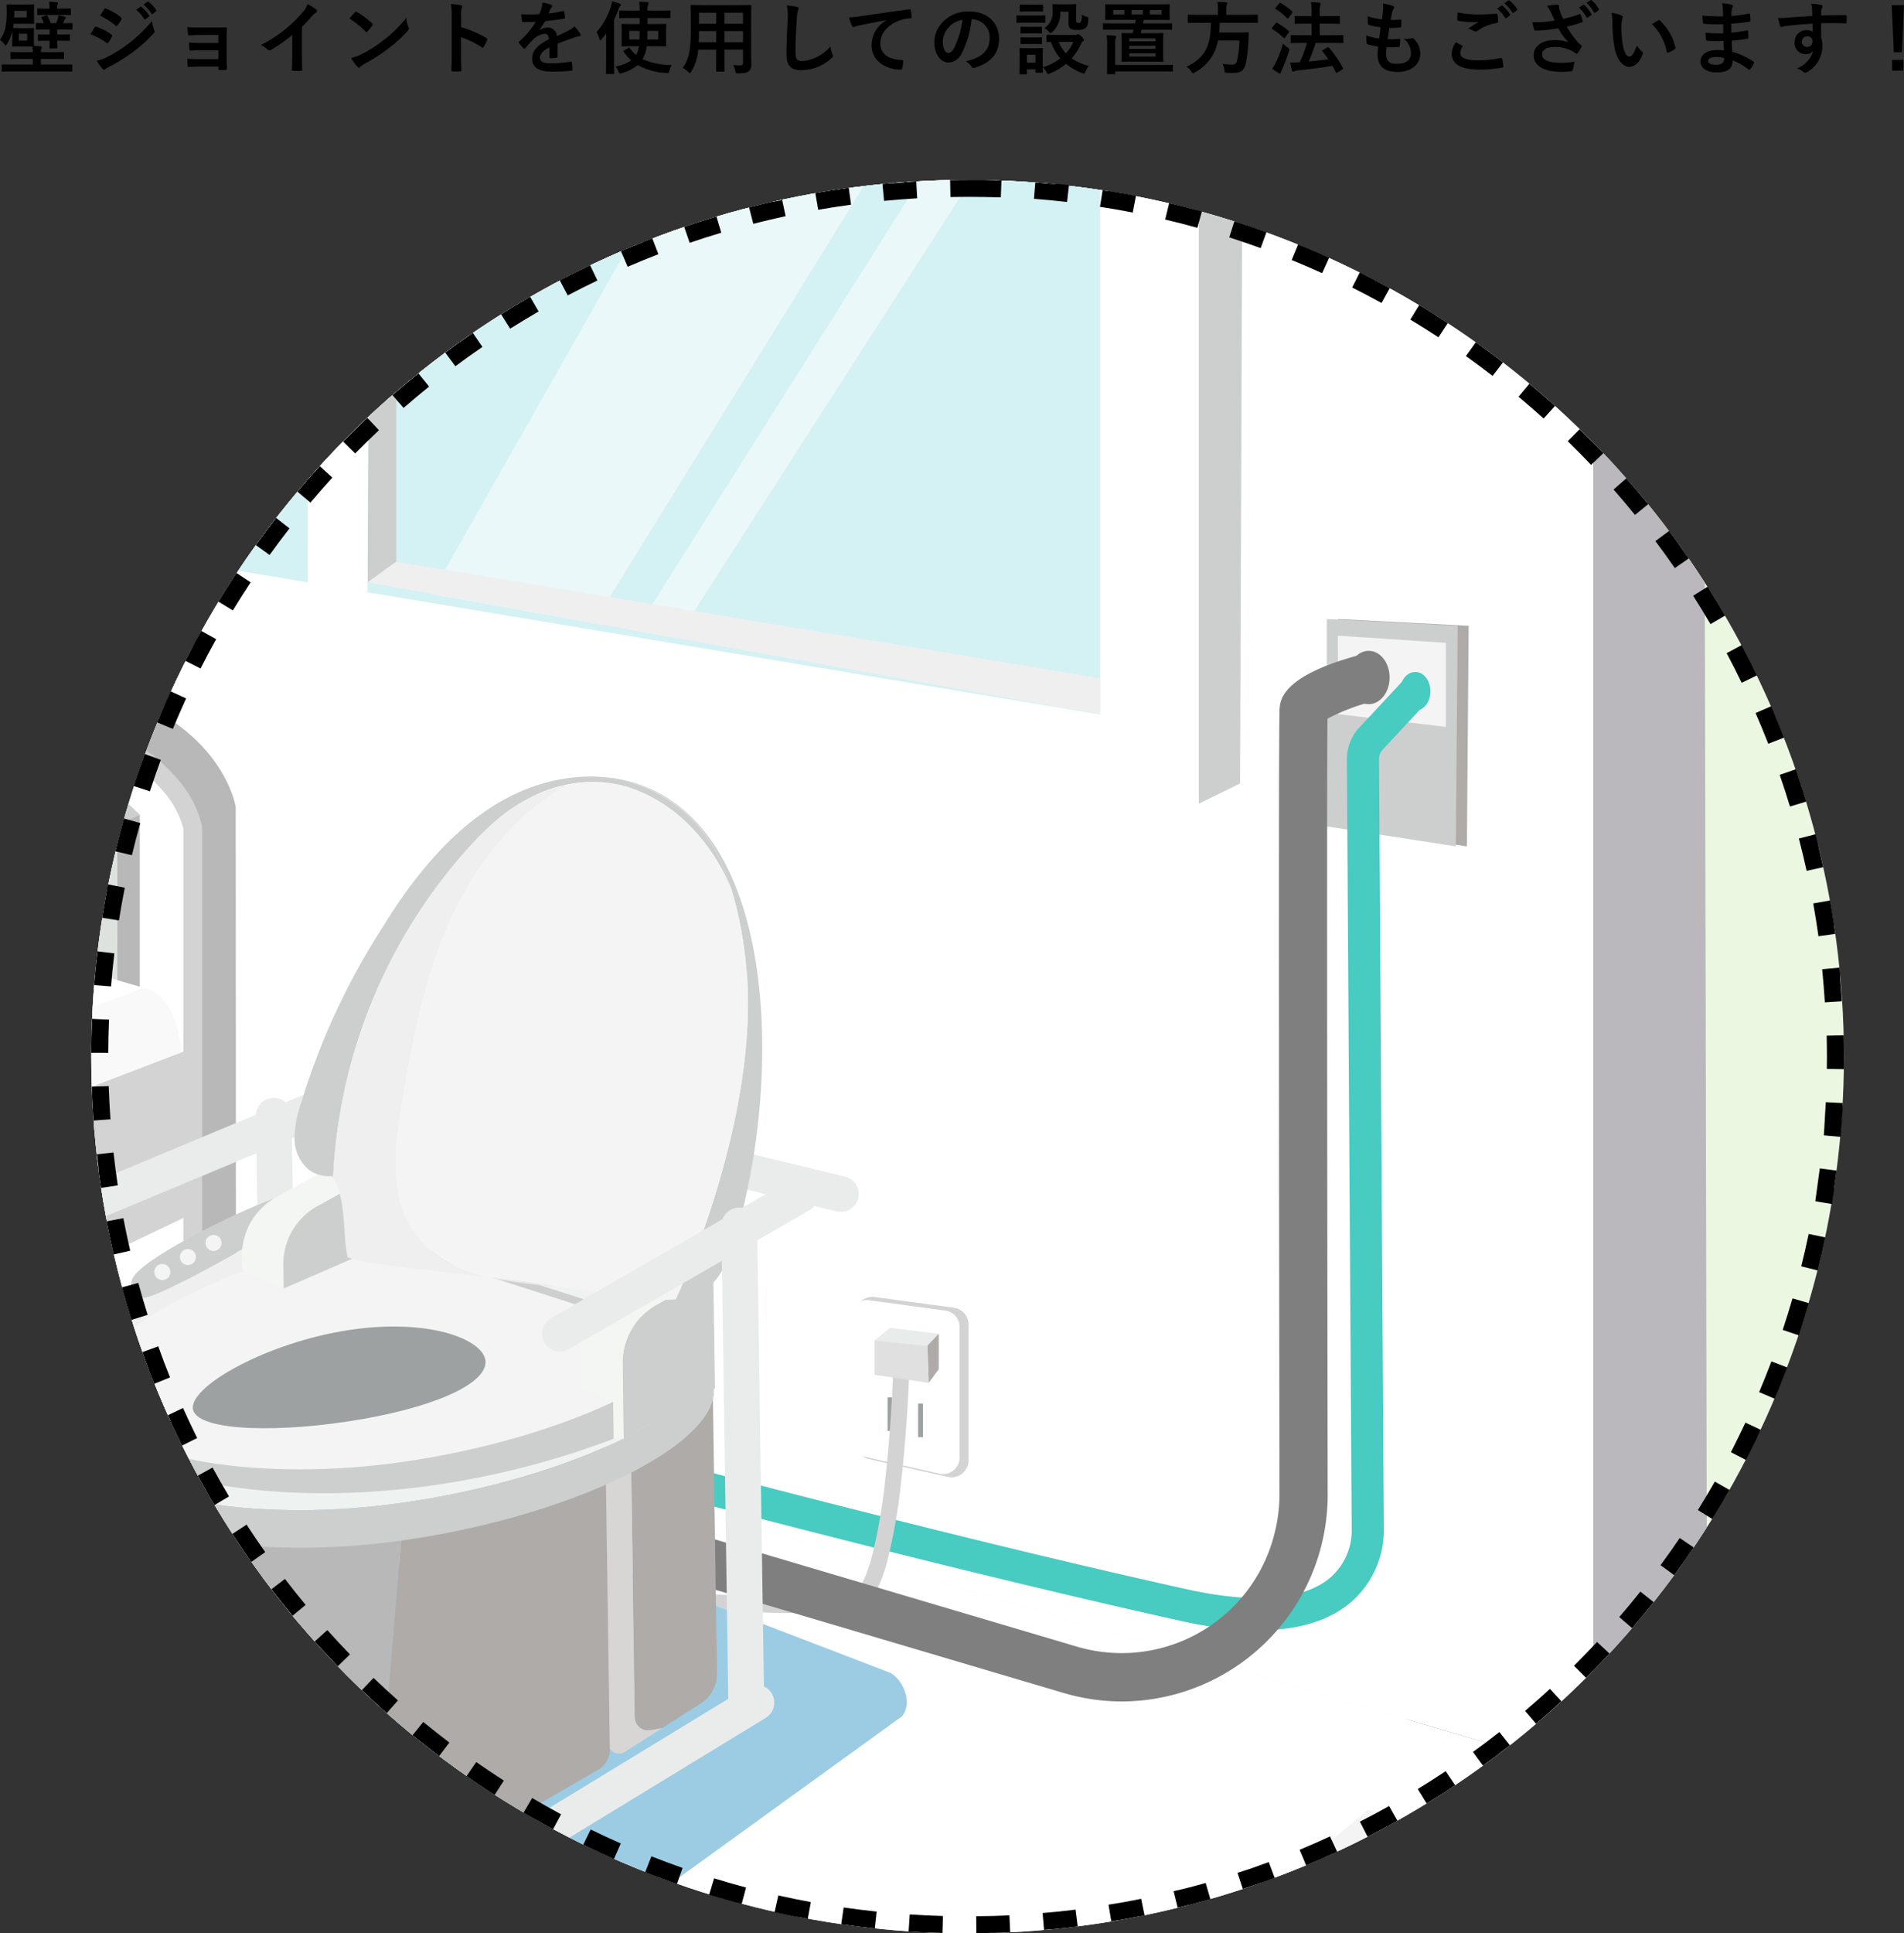 <svg xmlns="http://www.w3.org/2000/svg" xmlns:xlink="http://www.w3.org/1999/xlink" width="337.148" height="342.191" viewBox="0 0 337.148 342.191">
  <rect x="0" y="0" width="337.148" height="342.191" fill="#333333" stroke="none"/>
  <defs>
    <clipPath id="clip-path">
      <circle id="楕円形_861" data-name="楕円形 861" cx="155.174" cy="155.174" r="155.174" transform="translate(915.5 6703.741)" fill="none" stroke="#000" stroke-width="3" stroke-dasharray="6"/>
    </clipPath>
    <clipPath id="clip-path-2">
      <rect id="長方形_24374" data-name="長方形 24374" width="639.23" height="450.487" fill="none"/>
    </clipPath>
    <clipPath id="clip-path-3">
      <rect id="長方形_24373" data-name="長方形 24373" width="542.969" height="421.128" transform="translate(71.176 19.183)" fill="none"/>
    </clipPath>
    <clipPath id="clip-path-4">
      <rect id="長方形_24372" data-name="長方形 24372" width="110.199" height="103.844" transform="translate(248.936 0.257)" fill="none"/>
    </clipPath>
  </defs>
  <g id="グループ_13133" data-name="グループ 13133" transform="translate(-15.49 -8334.995)">
    <path id="パス_11395" data-name="パス 11395" d="M3.976,4.972c-.826,0-1.078-.028-1.19-.028.042-.238.084-.49.112-.742H4.942c1.022,0,1.344.028,1.428.028.154,0,.168-.014.168-.154,0-.084-.028-.322-.028-.994V1.906c0-.644.028-.882.028-.98,0-.14-.014-.154-.168-.154C6.286.772,5.964.8,4.942.8H3.248C2.226.8,1.9.772,1.82.772c-.154,0-.168.014-.168.154,0,.1.028.434.028,1.176a14.229,14.229,0,0,1-.266,2.94,5.949,5.949,0,0,1-.924,2,3.69,3.69,0,0,1,.742.742c.126.168.2.252.266.252s.14-.084.238-.252A8.433,8.433,0,0,0,2.562,5.91l.1-.392c.014.14.014.336.014.574V7.1c0,.644-.028.9-.028.98,0,.154.014.168.154.168.1,0,.35-.028,1.176-.028h1.19c.616,0,.91.014,1.064.028.028.336.056.644.07.98H4.424c-1.372,0-1.848-.028-1.932-.028-.14,0-.154.014-.154.168v.91c0,.154.014.168.154.168.084,0,.56-.028,1.932-.028H6.3v1.008H2.674c-1.232,0-1.652-.028-1.736-.028-.154,0-.168.014-.168.154v.966c0,.14.014.154.168.154.084,0,.5-.028,1.736-.028H11.4c1.232,0,1.652.028,1.736.028.14,0,.154-.014.154-.154v-.966c0-.14-.014-.154-.154-.154-.084,0-.5.028-1.736.028H7.728V10.418H9.744c1.372,0,1.848.028,1.932.028.126,0,.14-.014.14-.168v-.91c0-.154-.014-.168-.14-.168-.084,0-.56.028-1.932.028H7.728a1.27,1.27,0,0,1,.084-.588A.552.552,0,0,0,7.9,8.36c0-.07-.084-.14-.224-.154-.378-.042-.756-.07-1.162-.084,0-.126-.028-.378-.028-1.022V6.106c0-.644.028-.924.028-1.008,0-.14-.014-.154-.154-.154-.1,0-.336.028-1.19.028Zm1.246-1.89H3c.014-.252.014-.518.014-.8V1.906H5.222Zm.084,4.1H3.822V5.966H5.306ZM11.13,7.2c1.12,0,1.5.028,1.582.028.14,0,.154-.014.154-.14v-.84c0-.154-.014-.168-.154-.168-.084,0-.462.028-1.582.028h-.5v-.9h.84c1.232,0,1.638.028,1.708.028.14,0,.154-.014.154-.154V4.23c0-.14-.014-.154-.154-.154-.07,0-.462.028-1.554.028.1-.2.2-.392.28-.588a.508.508,0,0,1,.182-.224.169.169,0,0,0,.084-.168c0-.084-.042-.112-.224-.168a7.083,7.083,0,0,0-1.106-.238,3.452,3.452,0,0,1-.14.658,7.764,7.764,0,0,1-.28.728H9.45a7.264,7.264,0,0,0-.5-1.232c-.1-.182-.126-.2-.336-.14l-.63.21c-.21.084-.224.084-.14.238a6.144,6.144,0,0,1,.406.924C7.406,4.1,7.07,4.076,7,4.076c-.14,0-.154.014-.154.154v.854c0,.14.014.154.154.154.084,0,.5-.028,1.722-.028h.56v.9h-.35c-1.134,0-1.5-.028-1.582-.028-.14,0-.154.014-.154.168v.84c0,.126.014.14.154.14.084,0,.448-.028,1.582-.028h.35c0,.784-.028,1.12-.028,1.2,0,.154.014.168.168.168H10.5c.14,0,.154-.014.154-.168,0-.084-.028-.42-.028-1.2Zm.1-4.564c1.148,0,1.554.028,1.638.028.154,0,.168-.014.168-.154V1.64c0-.126-.014-.14-.168-.14-.084,0-.462.028-1.61.028H10.6V1.5a1.872,1.872,0,0,1,.07-.7.533.533,0,0,0,.084-.266c0-.07-.084-.126-.224-.14C10.108.352,9.688.324,9.17.31A5.089,5.089,0,0,1,9.254,1.4v.126H8.848c-1.162,0-1.526-.028-1.61-.028-.14,0-.154.014-.154.14v.868c0,.14.014.154.154.154.084,0,.448-.028,1.61-.028ZM16.506,6.05a12.276,12.276,0,0,1,2.828,1.526.271.271,0,0,0,.168.084c.056,0,.112-.056.182-.14A5.7,5.7,0,0,0,20.3,6.456a.415.415,0,0,0,.056-.154c0-.084-.056-.14-.154-.21A9.716,9.716,0,0,0,17.514,4.72c-.126-.028-.2.042-.266.14C17.08,5.084,16.856,5.49,16.506,6.05ZM18.2,2.76a13.54,13.54,0,0,1,2.716,1.722.36.36,0,0,0,.21.1.156.156,0,0,0,.14-.084,5.992,5.992,0,0,0,.714-1.05.339.339,0,0,0,.056-.182.222.222,0,0,0-.112-.182,9.518,9.518,0,0,0-2.632-1.554c-.168-.084-.252-.056-.35.112C18.7,2,18.438,2.4,18.2,2.76Zm-.588,7.98a8.841,8.841,0,0,0,1.036,1.428.36.36,0,0,0,.28.168.31.31,0,0,0,.224-.112,4.6,4.6,0,0,1,.812-.476A32.5,32.5,0,0,0,24.15,9.116a26.083,26.083,0,0,0,3.556-3.234.435.435,0,0,0,.154-.322.685.685,0,0,0-.07-.266,6.992,6.992,0,0,1-.406-1.568,25.476,25.476,0,0,1-4.032,3.906,23.452,23.452,0,0,1-3.836,2.422A6.473,6.473,0,0,1,17.612,10.74Zm7-9.016a6.947,6.947,0,0,1,1.414,1.624.146.146,0,0,0,.238.042l.588-.434a.141.141,0,0,0,.042-.224,6.443,6.443,0,0,0-1.33-1.5c-.084-.07-.14-.084-.21-.028ZM25.9.8a6.623,6.623,0,0,1,1.4,1.61.144.144,0,0,0,.238.042l.56-.434a.162.162,0,0,0,.042-.252A5.847,5.847,0,0,0,26.81.324C26.726.254,26.684.24,26.6.3ZM39.158,7.59h-3c-.91,0-1.428-.014-2.184-.07a7.977,7.977,0,0,0,.056,1.12c.014.224.07.308.238.308.6-.028,1.288-.056,1.918-.056h2.968V10.46H35.9c-.812,0-1.5,0-2.254-.056a8.29,8.29,0,0,0,.07,1.162c.014.21.056.28.2.28.644-.042,1.274-.07,1.932-.07h3.318v.42c0,.168.028.21.252.21.28,0,.728-.014.952-.028s.308-.056.308-.266c-.028-.714-.056-1.358-.056-1.988V6.89c0-.616.028-1.2.028-1.834.014-.14-.042-.224-.21-.224-.616.028-1.386.028-2.072.028H35.924a21.786,21.786,0,0,1-2.24-.07c.028.532.042.8.07,1.148.014.224.084.336.21.322.63-.014,1.3-.084,1.96-.084h3.234Zm14.8-2.842a22.162,22.162,0,0,0,1.638-1.764,4.612,4.612,0,0,1,.84-.77.4.4,0,0,0,.2-.308.248.248,0,0,0-.112-.21,12.456,12.456,0,0,0-1.554-.98,4.058,4.058,0,0,1-.882,1.442A22.714,22.714,0,0,1,51.1,5.084a22.474,22.474,0,0,1-4.41,2.87,5.24,5.24,0,0,1,1.2.826.39.39,0,0,0,.294.14.4.4,0,0,0,.21-.056,24.22,24.22,0,0,0,3.85-2.688V9.438c0,.952-.042,1.862-.056,2.87-.014.168.042.224.2.224a11.677,11.677,0,0,0,1.4,0c.154,0,.224-.056.21-.238-.028-1.12-.042-1.946-.042-2.912Zm8.4-1.47A14.819,14.819,0,0,1,65.212,5.56c.07.07.126.112.182.112s.1-.042.168-.112c.2-.21.658-.77.868-1.05a.3.3,0,0,0,.084-.182c0-.056-.042-.112-.126-.2a14.6,14.6,0,0,0-2.674-1.988.373.373,0,0,0-.182-.07.262.262,0,0,0-.2.112C63.07,2.466,62.664,2.9,62.356,3.278Zm.308,6.986a9.7,9.7,0,0,0,1.12,1.554.363.363,0,0,0,.238.154.387.387,0,0,0,.252-.14,4.832,4.832,0,0,1,.938-.644A30.1,30.1,0,0,0,69.44,8.444a22.884,22.884,0,0,0,3.22-2.968c.154-.182.224-.294.224-.42a.685.685,0,0,0-.07-.266,6.249,6.249,0,0,1-.392-1.638A21.033,21.033,0,0,1,68.586,6.96a20.752,20.752,0,0,1-4.032,2.6A8.434,8.434,0,0,1,62.664,10.264ZM82.138,2.8a3.646,3.646,0,0,1,.1-1.316.737.737,0,0,0,.112-.322c0-.112-.07-.2-.266-.238A10.334,10.334,0,0,0,80.332.7a10.683,10.683,0,0,1,.14,2.072V9.662c0,.9-.014,1.722-.056,2.758,0,.168.07.21.266.21a9.252,9.252,0,0,0,1.246,0c.2,0,.266-.042.252-.21-.028-1.008-.056-1.834-.056-2.744V6.582a15.506,15.506,0,0,1,3.682,1.792.215.215,0,0,0,.154.07c.07,0,.126-.056.182-.154a8.228,8.228,0,0,0,.6-1.218c.07-.182,0-.28-.154-.364a19.748,19.748,0,0,0-4.452-1.9ZM99.232,7.73c1.19-.49,2.1-.8,3.01-1.12a4.477,4.477,0,0,1,.854-.21c.14-.028.21-.084.21-.2a.554.554,0,0,0-.112-.308,8.624,8.624,0,0,0-.98-1.232,4.21,4.21,0,0,1-1.064.756c-.714.364-1.512.728-2.058.98a1.546,1.546,0,0,0-1.708-1.512,2.786,2.786,0,0,0-1.4.434l-.014-.028A14.449,14.449,0,0,0,97.02,3.74c1.022-.112,2.226-.266,3.276-.42.2-.028.252-.084.238-.224a4.72,4.72,0,0,0-.14-1.008c-.028-.126-.07-.168-.224-.14a22.521,22.521,0,0,1-2.548.434c.168-.378.238-.56.322-.756a1.09,1.09,0,0,1,.238-.336.27.27,0,0,0,.1-.21.251.251,0,0,0-.168-.238,8.84,8.84,0,0,0-1.6-.392,3.408,3.408,0,0,1-.1.854,10.788,10.788,0,0,1-.42,1.2,30.881,30.881,0,0,1-3.22.014c.042.42.1.938.14,1.162.028.154.07.224.2.224.826,0,1.582-.014,2.24-.042a14.306,14.306,0,0,1-2.926,3.472c-.07.056-.1.1-.1.154a.228.228,0,0,0,.056.126,6.659,6.659,0,0,0,.8.924.279.279,0,0,0,.154.1c.056,0,.1-.042.168-.126a18.866,18.866,0,0,1,1.4-1.526A3.38,3.38,0,0,1,96.838,5.98c.63-.028.8.252.84.966-2.114,1.092-2.954,2.072-2.954,3.416,0,1.624,1.218,2.31,3.514,2.31a24.9,24.9,0,0,0,3.472-.182c.112,0,.168-.1.154-.266a6.265,6.265,0,0,0-.126-1.148c-.014-.126-.07-.168-.2-.154a23.926,23.926,0,0,1-3.486.28c-1.47,0-1.946-.378-1.946-.966,0-.672.448-1.218,1.694-1.862-.014.5-.014,1.2-.014,1.708,0,.14.056.224.182.224a7.574,7.574,0,0,0,.994-.07c.182-.028.266-.1.266-.252ZM113.75,3.18V4.258h-1.176c-1.33,0-1.806-.028-1.876-.028-.14,0-.154.014-.154.154,0,.1.028.378.028,1.12V6.932c0,.728-.028,1.036-.028,1.12,0,.14.014.154.154.154.07,0,.546-.028,1.876-.028h1.05a4.744,4.744,0,0,1-.252,1.022c-.084.182-.154.35-.252.518a6.442,6.442,0,0,1-1.106-1.19c-.084-.112-.126-.112-.28-.028l-.714.406c-.168.1-.182.126-.1.252a7.838,7.838,0,0,0,1.344,1.526,7.268,7.268,0,0,1-2.814,1.092,2.729,2.729,0,0,1,.56.882c.112.252.168.35.308.35a1.268,1.268,0,0,0,.308-.07,7.613,7.613,0,0,0,2.786-1.428,11.3,11.3,0,0,0,5.082,1.4c.448.028.448.028.532-.406a3.7,3.7,0,0,1,.42-1.008,12.715,12.715,0,0,1-5.18-1.036,6.885,6.885,0,0,0,.406-.854A6,6,0,0,0,115,8.178h1.414c1.33,0,1.806.028,1.89.028.14,0,.154-.014.154-.154,0-.084-.028-.392-.028-1.12V5.5c0-.742.028-1.036.028-1.12,0-.14-.014-.154-.154-.154-.084,0-.56.028-1.89.028h-1.26V3.18h1.974c1.372,0,1.848.028,1.918.028.154,0,.168-.014.168-.154V2c0-.14-.014-.154-.168-.154-.07,0-.546.028-1.918.028H115.15V1.794a2.543,2.543,0,0,1,.1-.966.652.652,0,0,0,.084-.28c0-.084-.1-.14-.238-.154-.448-.056-.924-.07-1.428-.084a8.256,8.256,0,0,1,.084,1.484v.084h-1.526c-1.386,0-1.848-.028-1.932-.028-.14,0-.154.014-.154.154v1.05c0,.14.014.154.154.154.084,0,.546-.028,1.932-.028Zm1.358,3.808.042-1.526h1.9V6.988ZM113.75,5.462c0,.56-.014,1.078-.028,1.526h-1.806V5.462Zm-5.936,5.348c0,1.372-.028,2.044-.028,2.128,0,.14.014.154.154.154H109.1c.14,0,.154-.014.154-.154,0-.07-.028-.756-.028-2.128V3.516A19.972,19.972,0,0,0,110,1.654c.126-.364.2-.49.294-.56a.3.3,0,0,0,.154-.252c0-.1-.084-.14-.238-.21a12.755,12.755,0,0,0-1.344-.42,4.06,4.06,0,0,1-.21.994,12.909,12.909,0,0,1-2.534,4.48,3.385,3.385,0,0,1,.5,1.176q.063.252.168.252c.056,0,.14-.056.238-.182.28-.336.56-.686.812-1.05-.014.6-.028,1.2-.028,1.708ZM133.5,3.348c0-1.456.028-2.212.028-2.3,0-.154-.014-.168-.154-.168-.1,0-.574.028-1.932.028h-6.58c-1.344,0-1.834-.028-1.918-.028-.154,0-.168.014-.168.168,0,.084.028.84.028,2.3v2.3c0,3.374-.42,5.04-1.442,6.356a3.672,3.672,0,0,1,.994.714c.154.154.224.224.294.224s.14-.084.252-.28a8.8,8.8,0,0,0,1.218-3.878h3.192v1.666c0,1.358-.028,1.974-.028,2.072,0,.14.014.154.154.154h1.2c.14,0,.154-.014.154-.154,0-.084-.028-.714-.028-2.072V8.78h3.29V11.1c0,.322-.126.462-.448.462-.462,0-.728-.014-1.3-.056a3.6,3.6,0,0,1,.392,1.064c.084.406.084.406.518.406,1.162,0,1.582-.126,1.848-.364a1.339,1.339,0,0,0,.462-1.134c0-.574-.028-1.288-.028-1.932Zm-4.732,4.13V5.5h3.29V7.478Zm3.29-5.222V4.2h-3.29V2.256Zm-7.84,5.222c.028-.546.042-1.148.042-1.82V5.5h3.052V7.478Zm.042-3.276V2.256h3.052V4.2ZM139.818.954a9.308,9.308,0,0,1,.14,2.562c-.07,1.68-.2,3.7-.2,6.048,0,2.142.84,2.856,2.632,2.856a8,8,0,0,0,5.306-2.1c.224-.2.28-.308.28-.434a.92.92,0,0,0-.112-.336,4.867,4.867,0,0,1-.322-1.33,7.383,7.383,0,0,1-4.9,2.576c-1.12,0-1.288-.322-1.288-1.736,0-1.834.07-3.262.21-5.418a8.39,8.39,0,0,1,.2-1.708,1.358,1.358,0,0,0,.14-.462c0-.14-.1-.21-.336-.266A14.48,14.48,0,0,0,139.818.954Zm17.7,2.6A5.065,5.065,0,0,0,154.826,8c0,2.912,2.7,4.326,5.166,4.326.168,0,.224-.084.266-.294a4.98,4.98,0,0,0,.154-1.2c0-.154-.084-.21-.308-.21-2.436-.154-3.724-1.134-3.724-2.94,0-1.68,1.19-3.318,3.57-4.13a6.246,6.246,0,0,1,1.708-.308c.182,0,.266-.042.266-.21a8,8,0,0,0-.154-1.232c-.014-.1-.084-.182-.294-.154-3.612.476-6.692.938-8.414,1.19a19.314,19.314,0,0,1-2.226.238,9.756,9.756,0,0,0,.518,1.512.327.327,0,0,0,.266.21.817.817,0,0,0,.308-.112c.21-.07.35-.1.882-.224,1.5-.308,3-.6,4.7-.924Zm15.078-.14a3.18,3.18,0,0,1,3.136,3.248c0,2.646-1.862,3.626-4.228,4.186a2.969,2.969,0,0,1,.98.882c.182.28.308.336.6.252,2.842-.854,4.312-2.492,4.312-5.1,0-2.786-1.974-4.858-5.334-4.858a6.127,6.127,0,0,0-4.55,1.792,5.158,5.158,0,0,0-1.582,3.64c0,2.282,1.246,3.6,2.478,3.6a2.659,2.659,0,0,0,2.38-1.61,17.53,17.53,0,0,0,1.75-6.034Zm-1.68.084a16,16,0,0,1-1.484,5.012c-.378.672-.686.854-1.05.854-.434,0-.952-.714-.952-2a4.031,4.031,0,0,1,1.092-2.59A4.216,4.216,0,0,1,170.912,3.5ZM187.67,6.176c-1.218,0-1.624-.028-1.708-.028-.14,0-.154.014-.154.14v.98c0,.154.014.168.154.168.042,0,.224-.014.63-.014a8.688,8.688,0,0,0,1.652,2.912,9.605,9.605,0,0,1-3.122,1.568V9.732c0-.658.028-.994.028-1.078,0-.14-.014-.154-.154-.154-.1,0-.378.028-1.288.028h-1.246c-.9,0-1.19-.028-1.274-.028-.154,0-.168.014-.168.154,0,.1.028.434.028,1.316v.9c0,1.694-.028,2.016-.028,2.114,0,.14.014.154.168.154h.994c.14,0,.154-.014.154-.154v-.728h1.512v.462c0,.14.014.154.154.154H185c.14,0,.154-.014.154-.154,0-.056-.014-.238-.028-.8a2.683,2.683,0,0,1,.658.826c.126.252.182.35.294.35a.852.852,0,0,0,.322-.1,10.561,10.561,0,0,0,2.856-1.694,10.447,10.447,0,0,0,2.842,1.624,1.243,1.243,0,0,0,.322.1c.112,0,.154-.112.28-.378a4.6,4.6,0,0,1,.6-.98,9.305,9.305,0,0,1-3.038-1.344,10.153,10.153,0,0,0,1.666-2.6.965.965,0,0,1,.336-.434.256.256,0,0,0,.154-.252c0-.1-.112-.252-.434-.588-.266-.266-.434-.392-.532-.392a.466.466,0,0,0-.21.07.749.749,0,0,1-.308.056Zm2.884,1.232a6.9,6.9,0,0,1-1.316,2.03,6.665,6.665,0,0,1-1.274-2.03ZM183.848,9.69v1.4h-1.512V9.69ZM189.7,2.06V4.118a1.031,1.031,0,0,0,.378.966,2.426,2.426,0,0,0,1.19.2,2.125,2.125,0,0,0,1.428-.322c.322-.266.462-.658.5-1.5.014-.364.028-.392-.322-.5a4.034,4.034,0,0,1-.826-.378,3.663,3.663,0,0,1-.14,1.26.4.4,0,0,1-.378.2c-.224,0-.322-.014-.392-.084a.71.71,0,0,1-.1-.476V2.018c0-.714.028-1.05.028-1.134,0-.14-.014-.154-.154-.154-.084,0-.364.028-1.26.028h-1.4c-.9,0-1.148-.028-1.232-.028-.154,0-.168.014-.168.154,0,.084.028.406.028,1.036a3.257,3.257,0,0,1-1.456,3.052,2.87,2.87,0,0,1,.77.616c.154.182.252.266.336.266s.182-.07.336-.224a4.564,4.564,0,0,0,1.372-3.57Zm-7.588.686c-1.064,0-1.414-.028-1.484-.028-.14,0-.154.014-.154.154v.994c0,.154.014.168.154.168.07,0,.42-.028,1.484-.028h1.82c1.064,0,1.414.028,1.5.028.14,0,.154-.014.154-.168V2.872c0-.14-.014-.154-.154-.154-.084,0-.434.028-1.5.028ZM182.49.828c-.91,0-1.19-.028-1.274-.028-.14,0-.154.014-.154.154v.938c0,.14.014.154.154.154.084,0,.364-.028,1.274-.028h1.274c.91,0,1.176.028,1.26.028.154,0,.168-.014.168-.154V.954c0-.14-.014-.154-.168-.154-.084,0-.35.028-1.26.028Zm.056,3.92c-.854,0-1.106-.028-1.19-.028-.14,0-.154.014-.154.14v.91c0,.14.014.154.154.154.084,0,.336-.028,1.19-.028h1.106c.854,0,1.106.028,1.176.028.154,0,.168-.014.168-.154V4.86c0-.126-.014-.14-.168-.14-.07,0-.322.028-1.176.028Zm0,1.876c-.854,0-1.106-.028-1.19-.028-.14,0-.154.014-.154.154v.9c0,.14.014.154.154.154.084,0,.336-.028,1.19-.028h1.106c.854,0,1.106.028,1.176.028.154,0,.168-.014.168-.154v-.9c0-.14-.014-.154-.168-.154-.07,0-.322.028-1.176.028Zm18.676-1.386-.168.63c-1.274,0-1.722-.028-1.82-.028-.14,0-.154.014-.154.154,0,.084.028.448.028,1.3v2.2c0,.868-.028,1.19-.028,1.288,0,.14.014.154.154.154.1,0,.546-.028,1.834-.028h3.43c1.288,0,1.736.028,1.834.028.14,0,.154-.014.154-.154,0-.084-.028-.42-.028-1.288V7.3c0-.854.028-1.218.028-1.3,0-.14-.014-.154-.154-.154-.1,0-.546.028-1.834.028h-2.03c.056-.2.1-.406.154-.63h3.486c1.246,0,1.68.028,1.764.028.154,0,.168-.014.168-.154v-.84c0-.14-.014-.154-.168-.154-.084,0-.518.028-1.764.028h-3.234l.14-.644h2.562c1.316,0,1.792.028,1.89.028.14,0,.154-.014.154-.14,0-.1-.028-.308-.028-.882V1.78c0-.574.028-.784.028-.868,0-.154-.014-.168-.154-.168-.1,0-.574.028-1.89.028h-7.35c-1.316,0-1.792-.028-1.89-.028-.14,0-.154.014-.154.168,0,.084.028.294.028.868v.728c0,.574-.028.784-.028.882,0,.126.014.14.154.14.1,0,.574-.028,1.89-.028H201.6c-.028.21-.084.42-.126.644h-3.738c-1.26,0-1.694-.028-1.778-.028-.14,0-.154.014-.154.154v.84c0,.14.014.154.154.154.084,0,.518-.028,1.778-.028ZM205.1,10h-4.648v-.56H205.1Zm-4.648-3.22H205.1V7.31h-4.648Zm0,1.862V8.108H205.1V8.64Zm5.726-6.09h-2.086V1.766h2.086Zm-8.568,0V1.766h2V2.55Zm5.25,0h-2V1.766h2ZM196.532,11.4c0,1.12-.028,1.47-.028,1.568,0,.14.014.154.154.154h1.148c.14,0,.154-.014.154-.154V12.63h8.134c1.372,0,1.848.028,1.932.028.14,0,.154-.014.154-.154v-.882c0-.14-.014-.154-.154-.154-.084,0-.56.028-1.932.028H197.96V7.8a2.625,2.625,0,0,1,.084-.98.769.769,0,0,0,.1-.336c0-.07-.1-.154-.238-.168a12.4,12.4,0,0,0-1.47-.084,8.8,8.8,0,0,1,.1,1.554ZM214.9,4.034c-.028,4.256-1.078,6.188-4.3,7.77a3.052,3.052,0,0,1,.84.854c.126.21.182.308.28.308.07,0,.154-.056.336-.154a7.827,7.827,0,0,0,4.1-5.642h3.808a17.024,17.024,0,0,1-.434,3.556.781.781,0,0,1-.826.7,13.615,13.615,0,0,1-1.722-.126,3.1,3.1,0,0,1,.308,1.078c.056.448.056.476.448.5.462.028.854.028,1.106.028,1.4,0,1.946-.406,2.254-1.736a25.719,25.719,0,0,0,.462-4.158c.014-.35.028-.728.056-1.092,0-.154-.028-.2-.168-.2-.084,0-.476.028-1.652.028h-3.43c.056-.532.1-1.106.112-1.722h4.844c1.26,0,1.68.028,1.764.028.126,0,.14-.014.14-.168V2.76c0-.154-.014-.168-.14-.168-.084,0-.5.028-1.764.028h-3.682V1.668a2,2,0,0,1,.084-.812.856.856,0,0,0,.084-.294c0-.084-.084-.14-.224-.154-.476-.042-1.022-.07-1.526-.07a6.978,6.978,0,0,1,.1,1.372v.91h-3.43c-1.246,0-1.666-.028-1.764-.028-.14,0-.154.014-.154.168V3.894c0,.154.014.168.154.168.1,0,.518-.028,1.764-.028ZM231.91,7.59a22.038,22.038,0,0,1-1.26,3.416,1.2,1.2,0,0,1-.224.014c-.434.042-.868.056-1.47.056a12.648,12.648,0,0,0,.308,1.386c.042.14.112.224.224.224a.436.436,0,0,0,.252-.1,1.392,1.392,0,0,1,.518-.126c2.268-.224,4.1-.462,6.174-.812.21.378.406.756.6,1.134.028.07.056.112.1.112a.388.388,0,0,0,.182-.084l.868-.518c.168-.112.168-.126.1-.266A18.133,18.133,0,0,0,235.8,8.416c-.1-.1-.14-.112-.28-.028l-.756.448c-.168.1-.182.14-.084.266.35.434.7.9,1.022,1.372-1.134.168-2.24.294-3.472.406a33.927,33.927,0,0,0,1.232-3.29h2.814c1.372,0,1.862.028,1.946.028.126,0,.14-.014.14-.168V6.358c0-.14-.014-.154-.14-.154-.084,0-.574.028-1.946.028h-2.1V4.188H235.7c1.344,0,1.806.028,1.89.028.14,0,.154-.014.154-.154V2.984c0-.14-.014-.154-.154-.154-.084,0-.546.028-1.89.028h-1.526V2.2a4.139,4.139,0,0,1,.1-1.288.748.748,0,0,0,.07-.28c0-.084-.084-.154-.224-.168-.462-.042-.952-.07-1.484-.084a13.544,13.544,0,0,1,.1,1.862v.616h-.966c-1.344,0-1.806-.028-1.876-.028-.14,0-.154.014-.154.154V4.062c0,.14.014.154.154.154.07,0,.532-.028,1.876-.028h.966V6.232h-1.61c-1.372,0-1.862-.028-1.946-.028-.14,0-.154.014-.154.154V7.45c0,.154.014.168.154.168.084,0,.574-.028,1.946-.028Zm-6.16,4.55a8.212,8.212,0,0,0,1.148.77.529.529,0,0,0,.252.07c.084,0,.14-.07.168-.182a3.7,3.7,0,0,1,.21-.546,30.554,30.554,0,0,0,1.19-3.164,1.5,1.5,0,0,0,.07-.322c0-.126-.07-.2-.294-.35a7.35,7.35,0,0,1-.812-.7,22.3,22.3,0,0,1-1.288,3.374A4.814,4.814,0,0,1,225.75,12.14Zm.014-7.266c-.056.07-.084.112-.084.154s.028.07.084.112a10.494,10.494,0,0,1,2.016,1.554c.056.042.084.07.126.07s.084-.042.154-.14l.63-.854a.239.239,0,0,0,.07-.154.148.148,0,0,0-.07-.126,12.23,12.23,0,0,0-2.03-1.442c-.126-.07-.182-.056-.28.07Zm.616-3.528c-.126.154-.126.182,0,.252A10.164,10.164,0,0,1,228.4,3.222c.126.1.154.084.252-.056l.63-.854c.126-.168.112-.21.014-.294A12.208,12.208,0,0,0,227.276.534c-.112-.07-.154-.07-.266.07ZM246.008,8.36c.714.014,1.442.014,2.142-.042.14,0,.182-.056.2-.224a9.437,9.437,0,0,0,.07-1.05c0-.126-.042-.182-.224-.154-.672.042-1.246.056-1.988.042.084-.56.224-1.512.308-2a13.8,13.8,0,0,0,1.862-.07c.168-.014.224-.056.224-.21a6.538,6.538,0,0,0,.028-1.05c0-.1-.042-.168-.14-.168a7.981,7.981,0,0,1-1.722.084c.07-.518.154-.994.224-1.316a1.372,1.372,0,0,1,.252-.6.41.41,0,0,0,.112-.266c0-.126-.112-.252-.308-.322a8.322,8.322,0,0,0-1.68-.392,6.583,6.583,0,0,1,.014,1.176c-.028.42-.07.8-.182,1.61a11.38,11.38,0,0,1-2.534-.532c0,.5.028.966.042,1.3,0,.126.056.2.224.238a9.79,9.79,0,0,0,2.016.392c-.056.574-.168,1.484-.238,2a8.754,8.754,0,0,1-2.268-.546,8.092,8.092,0,0,0,.028,1.3c.014.168.056.238.154.266a11.029,11.029,0,0,0,1.9.42c-.056.63-.1,1.022-.1,1.316,0,2.044,1.05,3.164,3.528,3.164,2.408,0,4.032-1.288,4.032-3.276A3.649,3.649,0,0,0,250.8,6.82a.32.32,0,0,0-.294-.056,4.465,4.465,0,0,1-1.428.084,3.371,3.371,0,0,1,1.26,2.548c0,1.26-.91,1.89-2.548,1.89-1.3,0-1.862-.5-1.862-1.792A8.624,8.624,0,0,1,246.008,8.36Zm12.278-.882a3.694,3.694,0,0,0-.742,2c0,1.82,1.582,2.828,4.816,2.828a22.221,22.221,0,0,0,4.1-.336c.168-.028.252-.084.238-.21a11.714,11.714,0,0,0-.224-1.372c-.028-.126-.1-.168-.294-.126a17.811,17.811,0,0,1-3.794.406c-2.408,0-3.318-.434-3.318-1.316a2.3,2.3,0,0,1,.364-1.064c.07-.112.056-.182-.07-.252C259,7.842,258.65,7.66,258.286,7.478Zm.308-5.292c-.028.5-.056.91-.056,1.246,0,.168.056.224.182.252a16.752,16.752,0,0,0,2.576.238,8.548,8.548,0,0,0,1.022-.042c-.49.294-1.106.686-1.834,1.162a3.345,3.345,0,0,1,.98.448.588.588,0,0,0,.294.084.6.6,0,0,0,.35-.126,8.156,8.156,0,0,1,3.43-1.386c.168-.014.238-.1.238-.294a8.173,8.173,0,0,0-.126-1.19c-.014-.112-.07-.168-.21-.154-.9.07-1.89.126-2.912.126A17.662,17.662,0,0,1,258.594,2.186Zm7-.672a6.946,6.946,0,0,1,1.414,1.624.146.146,0,0,0,.238.042l.588-.434a.141.141,0,0,0,.042-.224,6.443,6.443,0,0,0-1.33-1.5c-.084-.07-.14-.084-.21-.028ZM266.882.59a6.623,6.623,0,0,1,1.4,1.61.144.144,0,0,0,.238.042l.56-.434a.162.162,0,0,0,.042-.252,5.847,5.847,0,0,0-1.33-1.442c-.084-.07-.126-.084-.21-.028Zm8.9,3.038a16.685,16.685,0,0,1-2.226.266,17.119,17.119,0,0,1-1.736.014,10.954,10.954,0,0,0,.322,1.26c.042.168.1.252.224.252.35,0,.994-.042,1.372-.07,1.008-.084,1.82-.2,2.7-.35a9,9,0,0,0,1.806,2.478,7.144,7.144,0,0,0-2.492-.378c-2.31,0-3.682,1.12-3.682,2.674,0,1.89,1.778,2.94,5.082,2.94a12.5,12.5,0,0,0,1.554-.1c.168-.028.224-.056.266-.2a8.554,8.554,0,0,0,.294-1.5,13.849,13.849,0,0,1-2.24.2c-2.2,0-3.472-.434-3.472-1.484,0-.882.854-1.316,2.38-1.316a6.275,6.275,0,0,1,2.926.714,4.616,4.616,0,0,1,.574.364c.112.084.154.112.224.112.1,0,.168-.056.28-.21a5.6,5.6,0,0,0,.546-.91.442.442,0,0,0,.084-.238c0-.07-.056-.112-.14-.182a3.844,3.844,0,0,1-.364-.308,15.944,15.944,0,0,1-2.142-2.954,18.964,18.964,0,0,0,2.7-.77c.1-.028.154-.1.112-.238a6.079,6.079,0,0,0-.35-1.078c-.084-.154-.126-.168-.266-.1a20.666,20.666,0,0,1-2.842.826c-.182-.378-.308-.714-.476-1.134a6.042,6.042,0,0,1-.224-.7,1.839,1.839,0,0,1-.014-.392c0-.2-.126-.294-.462-.294a10.727,10.727,0,0,0-1.68.224,4.622,4.622,0,0,1,.7,1.134C275.352,2.718,275.548,3.124,275.786,3.628Zm4.3-2.3A6.762,6.762,0,0,1,281.4,3.04a.157.157,0,0,0,.238.056l.6-.406c.112-.056.112-.126.056-.224A6.649,6.649,0,0,0,281.064.9c-.084-.07-.14-.084-.21-.042Zm1.33-.84a6.838,6.838,0,0,1,1.316,1.68c.042.084.112.14.224.056l.588-.406a.15.15,0,0,0,.056-.238A5.535,5.535,0,0,0,282.352.058c-.084-.07-.112-.084-.21-.028Zm4.424,1.778a7.5,7.5,0,0,1,.168,1.834,25.381,25.381,0,0,0,.336,4.074c.378,2.366,1.526,3.654,2.618,3.654.98,0,1.848-.756,2.38-2.184a.429.429,0,0,0-.1-.518,5.352,5.352,0,0,1-.9-1.078C289.8,9.508,289.45,10,289,10c-.588,0-.952-.952-1.148-2.058a17.631,17.631,0,0,1-.252-3.192,6.288,6.288,0,0,1,.126-1.372,1.22,1.22,0,0,0,.112-.392c0-.1-.1-.2-.224-.252A6.059,6.059,0,0,0,285.838,2.27Zm7.168,1.988a9.433,9.433,0,0,1,2.618,4.886c.028.168.126.21.294.154a4.75,4.75,0,0,0,1.092-.56c.112-.07.2-.126.154-.308a9.257,9.257,0,0,0-2.744-4.788.215.215,0,0,0-.154-.084.415.415,0,0,0-.154.056C293.888,3.726,293.538,3.922,293.006,4.258Zm12.74,4.662c-.658-.056-.994-.056-1.344-.056-1.694,0-2.8.854-2.8,1.988,0,1.162,1.036,1.96,2.856,1.96,1.918,0,2.828-.616,2.842-2.128a11.109,11.109,0,0,1,2.786,1.6.215.215,0,0,0,.154.07.206.206,0,0,0,.182-.112,4.211,4.211,0,0,0,.616-1.036c.042-.168.042-.21-.1-.336a12.482,12.482,0,0,0-3.71-1.694c-.042-.644-.07-1.33-.1-1.974a25.357,25.357,0,0,0,2.744-.336c.154-.014.21-.056.21-.2,0-.42-.028-.882-.042-1.148-.014-.126-.056-.154-.224-.112-1.008.154-1.68.294-2.744.364,0-.5-.014-1.022-.014-1.582a28.641,28.641,0,0,0,3.234-.364c.112-.014.154-.042.154-.224a7.48,7.48,0,0,0-.07-1.022c-.014-.168-.07-.21-.238-.168a23.557,23.557,0,0,1-3.066.42c.014-.42.014-.616.028-.9a1.8,1.8,0,0,1,.21-.672.285.285,0,0,0-.154-.42A8.112,8.112,0,0,0,305.4.59a4.026,4.026,0,0,1,.168.938c.014.476.028.84.028,1.358a32.008,32.008,0,0,1-3.668-.14c.028.574.056.91.1,1.26.014.14.084.2.238.2a23.039,23.039,0,0,0,3.346.07c.014.532.014,1.078.028,1.61a19.7,19.7,0,0,1-3.15-.112,8.355,8.355,0,0,0,.084,1.19c.014.182.07.238.224.238a24.79,24.79,0,0,0,2.884.056C305.69,7.73,305.718,8.3,305.746,8.92Zm.028,1.33a1.343,1.343,0,0,1-.154.784,1.729,1.729,0,0,1-1.274.42c-.966,0-1.386-.266-1.386-.63,0-.448.49-.742,1.512-.742A6.038,6.038,0,0,1,305.774,10.25ZM321.4,2.83c-1.68.1-3.486.21-4.34.28a9.234,9.234,0,0,1-1.708.056,9.81,9.81,0,0,0,.35,1.414c.042.14.1.2.238.2s.35-.126.658-.168c1.106-.154,3.08-.322,4.844-.42,0,.462.014.938.014,1.428a1.716,1.716,0,0,0-1.064-.28,2.04,2.04,0,0,0-2.114,2.1,1.939,1.939,0,0,0,1.946,2.142,1.616,1.616,0,0,0,1.316-.56,4.676,4.676,0,0,1-2.87,3.08,3.12,3.12,0,0,1,1.064.56.793.793,0,0,0,.42.21,1.334,1.334,0,0,0,.546-.266A5.227,5.227,0,0,0,323.19,8.08a4.362,4.362,0,0,0-.21-1.386c-.014-.854-.014-1.75-.014-2.6,1.456-.014,2.814-.014,4.27.028.168.014.238-.028.238-.182.014-.35.014-.714,0-1.064-.014-.182-.042-.21-.21-.21-1.344,0-2.786.014-4.3.07.014-.532.014-.714.028-.9a1.463,1.463,0,0,1,.112-.406.59.59,0,0,0,.126-.322c0-.126-.154-.224-.392-.266a14.224,14.224,0,0,0-1.638-.2,4.448,4.448,0,0,1,.168,1.022C321.384,2.046,321.384,2.4,321.4,2.83Zm-.9,3.6a.839.839,0,0,1,.924.9.9.9,0,0,1-.952.966.868.868,0,0,1-.9-.952A.891.891,0,0,1,320.5,6.428ZM337.638.912h-2.184l.392,8.33h1.414Zm-2.1,9.688v1.89h1.988V10.6Z" transform="translate(15 8335)"/>
    <g id="グループ_12861" data-name="グループ 12861" transform="translate(-883.848 1663.098)">
      <g id="マスクグループ_101" data-name="マスクグループ 101" clip-path="url(#clip-path)">
        <g id="グループ_12852" data-name="グループ 12852" transform="translate(726.77 6680.77)">
          <g id="グループ_12851" data-name="グループ 12851" clip-path="url(#clip-path-2)">
            <rect id="長方形_24371" data-name="長方形 24371" width="542.969" height="421.128" transform="translate(71.176 19.183)" fill="#ecf7e2"/>
            <g id="グループ_12850" data-name="グループ 12850">
              <g id="グループ_12849" data-name="グループ 12849" clip-path="url(#clip-path-3)">
                <path id="パス_11117" data-name="パス 11117" d="M516.552,433.35l-61.445-18.888a5.816,5.816,0,0,1-2.59-9.476l38.752-42.533a5.816,5.816,0,0,1,5.856-1.687l56.023,15.562a5.816,5.816,0,0,1,3.148,9.023l-33.33,45.859a5.818,5.818,0,0,1-6.414,2.14" fill="#fff"/>
                <path id="パス_11118" data-name="パス 11118" d="M77.183,19.448,384.849,133.377V9.295Z" fill="#fff"/>
                <path id="パス_11119" data-name="パス 11119" d="M526.447,382.125c0,2.278-3.935,4.126-8.789,4.126s-8.788-1.848-8.788-4.126S512.8,378,517.658,378s8.789,1.848,8.789,4.126" fill="#9ea1a1"/>
                <path id="パス_11120" data-name="パス 11120" d="M521.96,381.869h-8.534V374a12.02,12.02,0,0,1,2.261-7.039L542.7,329.242,421.585,296l2.258-8.229,121.836,33.443a8.011,8.011,0,0,1,4.392,12.388l-27.446,38.326A3.539,3.539,0,0,0,521.96,374Z" fill="#706c6d"/>
                <path id="パス_11121" data-name="パス 11121" d="M288.659,445.321,454.691,305.15,15.3,175.977,10.484,445.321Z" fill="#fff"/>
                <path id="パス_11122" data-name="パス 11122" d="M454.692,305.15V9.128L10.485,6.111,15.3,175.977Z" fill="#fff"/>
                <path id="パス_11123" data-name="パス 11123" d="M346.575,445.321,454.692,336.875V305.15L288.66,445.321Z" fill="#bab8bc"/>
                <path id="パス_11124" data-name="パス 11124" d="M326.372,249.37l14.016,3.165a3.025,3.025,0,0,0,3.691-2.95v-24a3.025,3.025,0,0,0-2.619-3L327.443,220.7a3.024,3.024,0,0,0-3.429,3V246.42a3.024,3.024,0,0,0,2.358,2.95" fill="#d3d3d3"/>
                <path id="パス_11125" data-name="パス 11125" d="M325.416,248.912l13.512,3.051a2.915,2.915,0,0,0,3.557-2.844V225.988a2.914,2.914,0,0,0-2.525-2.889l-13.511-1.826a2.914,2.914,0,0,0-3.306,2.889v21.906a2.915,2.915,0,0,0,2.273,2.844" fill="#fff"/>
                <path id="線_5610" data-name="線 5610" d="M.43,5.935H-.43V0H.43Z" transform="translate(335.575 239.568)" fill="#9ea1a1"/>
                <path id="線_5611" data-name="線 5611" d="M.43,5.935H-.43V0H.43Z" transform="translate(330.167 238.47)" fill="#9ea1a1"/>
                <path id="パス_11126" data-name="パス 11126" d="M330.167,226.141l8.624,1.054-2,2.112-9.354-.941Z" fill="#eaeceb"/>
                <path id="パス_11127" data-name="パス 11127" d="M338.791,227.195v6.277l-1.778,2.418-.225-6.582Z" fill="#aeaba9"/>
                <path id="パス_11128" data-name="パス 11128" d="M409.468,137.4l22.846,3.536.316-39.037-23.162-1.2Z" fill="#aeaba9"/>
                <path id="パス_11129" data-name="パス 11129" d="M407.516,137.4l22.846,3.536.316-39.037-23.162-1.2Z" fill="#cdcfce"/>
                <path id="パス_11130" data-name="パス 11130" d="M409.468,103.645l19.113,1.259v14.878l-19.054-2.25Z" fill="#f4f4f4"/>
                <path id="パス_11131" data-name="パス 11131" d="M425.859,113.49c0,1.894-1.206,3.429-2.694,3.429s-2.7-1.535-2.7-3.429,1.207-3.429,2.7-3.429,2.694,1.535,2.694,3.429" fill="#48cbc1"/>
                <path id="パス_11132" data-name="パス 11132" d="M395.371,279.687a64.822,64.822,0,0,1-13.856-1.7c-40.411-8.934-91.23-22.492-91.738-22.628l1.468-5.5c.508.136,51.21,13.662,91.5,22.569,11.913,2.634,20.683,1.924,25.363-2.054a11.059,11.059,0,0,0,3.815-8.493l-.007-.092v-.071l-.85-136.223a8.279,8.279,0,0,1,1.758-5.1l.156-.182,8.248-8.85,4.162,3.879-8.151,8.746a2.551,2.551,0,0,0-.484,1.489l.849,136.141a16.868,16.868,0,0,1-5.713,13.005c-3.9,3.371-9.434,5.06-16.519,5.06" fill="#48cbc1"/>
                <path id="パス_11133" data-name="パス 11133" d="M313.161,276.632c-8.506,0-17.99-.7-18.59-.748l.213-2.837c.22.017,22.081,1.637,28.9.034.271-.064,1.7-.666,3.236-6.3a98.422,98.422,0,0,0,2.447-14.25c1.144-10.2,1.426-20.336,1.429-20.437l2.844.076c0,.1-.288,10.346-1.444,20.662a101.221,101.221,0,0,1-2.529,14.691c-1.406,5.16-3.1,7.807-5.332,8.331A57.038,57.038,0,0,1,313.161,276.632Z" fill="#d3d3d3"/>
                <path id="パス_11134" data-name="パス 11134" d="M418.633,111.043c0,2.607-1.661,4.721-3.709,4.721s-3.709-2.114-3.709-4.721,1.66-4.721,3.709-4.721,3.709,2.114,3.709,4.721" fill="#7f7f7f"/>
                <path id="パス_11135" data-name="パス 11135" d="M371.254,292.284a36.623,36.623,0,0,1-10.41-1.522l-66.177-19.6,2.423-8.183,66.177,19.6a27.894,27.894,0,0,0,34.984-20.022,28.558,28.558,0,0,0,.883-7.006c-.066-40.888-.2-136.281.018-138.97.13-1.629.476-5.952,14.693-9.667L416,115.171a38.243,38.243,0,0,0-8.367,3.154c-.132,10.51-.045,89.85.031,137.213a36.57,36.57,0,0,1-36.414,36.746Z" fill="#7f7f7f"/>
                <path id="パス_11136" data-name="パス 11136" d="M337.012,235.89l-.224-6.583-9.355-.941v6.1Z" fill="#e0e0e0"/>
                <path id="パス_11137" data-name="パス 11137" d="M538.735,401.735c0,8.861-16.552,16.043-36.97,16.043S464.8,410.6,464.8,401.735s16.551-16.044,36.969-16.044,36.97,7.183,36.97,16.044" fill="#7f7f7f"/>
                <path id="パス_11138" data-name="パス 11138" d="M535.578,403.461c0,8.1-15.139,14.674-33.813,14.674s-33.813-6.57-33.813-14.674,15.139-14.674,33.813-14.674,33.813,6.57,33.813,14.674" fill="#ccc"/>
                <path id="パス_11139" data-name="パス 11139" d="M214.359,240.857h-8.534V134.639s0,.007,0,.007c-.086,0-2.489-10.019-20.417-14.2C164.04,115.459,61.891,90.46,60.862,90.208l2.029-8.289c1.029.252,103.133,25.24,124.454,30.214,24.1,5.625,26.856,21.174,26.961,21.833Z" fill="#b9b8b8"/>
                <path id="パス_11140" data-name="パス 11140" d="M193.322,164.614V136.968l4-1.644v32.705Z" fill="#b9b8b8"/>
                <path id="パス_11141" data-name="パス 11141" d="M193.322,136.968l-5.084-5.253,4-1.142,5.085,4.751Z" fill="#cdcfce"/>
                <path id="パス_11142" data-name="パス 11142" d="M188.238,131.715,61.876,98.527h4.707l125.652,32.046Z" fill="#f9f9f9"/>
                <path id="パス_11143" data-name="パス 11143" d="M193.322,164.614l-124.5-35.887V100.352l119.411,31.363,5.084,5.253Z" fill="#dee2df"/>
                <path id="パス_11144" data-name="パス 11144" d="M208.36,243.838h-3.319V137.783A16.5,16.5,0,0,0,201.5,131.2a26.1,26.1,0,0,0-6.716-5.613,42.665,42.665,0,0,0-12.182-4.707C161.254,115.9,59.119,90.908,58.089,90.656l.789-3.224c1.029.252,103.147,25.243,124.481,30.221a45.768,45.768,0,0,1,13.3,5.189,29.166,29.166,0,0,1,7.568,6.443,18.733,18.733,0,0,1,4.116,8.074l.021.13v106.35Z" fill="#d3d3d3"/>
                <path id="パス_11145" data-name="パス 11145" d="M15.286,297.383l190.772-91.171V176.859L15.286,249.945Z" fill="#d3d3d3"/>
                <path id="パス_11146" data-name="パス 11146" d="M198.188,166.017,47.2,122.492,8.834,238.561Z" fill="#fff"/>
                <path id="パス_11147" data-name="パス 11147" d="M204.64,177.4s-.292-9.821-6.452-11.391L0,237.111l15.286,12.835Z" fill="#f9f9f9"/>
                <path id="パス_11148" data-name="パス 11148" d="M147.093,145.141,76.5,126.449l-38.51,10.52,56.6,21.178Z" fill="#fff"/>
                <path id="パス_11149" data-name="パス 11149" d="M94.593,173.754,36.97,150.265l1.021-13.3,56.6,21.179Z" fill="#f4f4f4"/>
                <path id="パス_11150" data-name="パス 11150" d="M94.593,173.754l52.5-15.67s2.947-3.705,0-12.944l-52.5,13.007s-5.149,6.218,0,15.607" fill="#efefef"/>
                <path id="パス_11151" data-name="パス 11151" d="M384.849,133.376l7.3-3.57.423-112.92-7.723.845Z" fill="#cdcfce"/>
                <path id="パス_11152" data-name="パス 11152" d="M435.109,415.656,417.023,411.6l81.556-95.783.351-1.131c1.423-4.64,3.035-9.9,9.05-9.4l1.5.124a4.212,4.212,0,0,0-1.106-.479l-48.03-12.177,1.4-5.515,48.031,12.177a9.274,9.274,0,0,1,3,1.386,5.574,5.574,0,0,1,2.052,6.532,5.633,5.633,0,0,1-5.817,3.745l-1.495-.124c-1.156-.1-1.615.423-3.141,5.4l-.709,2.271-76.193,89.484,8.886,1.99Z" fill="#48cbc1"/>
                <path id="パス_11153" data-name="パス 11153" d="M398.419,438.025l15.777,6.5V331.3l-15.777-6.234Z" fill="#cdcfce"/>
                <path id="パス_11154" data-name="パス 11154" d="M431.346,425.606,414.2,444.53V331.3l17.15-15.7Z" fill="#e5e5e5"/>
                <path id="パス_11155" data-name="パス 11155" d="M398.419,325.07l16.368-13.6,16.559,4.14L414.2,331.3Z" fill="#f4f4f4"/>
                <path id="パス_11156" data-name="パス 11156" d="M432.247,435.014a6.586,6.586,0,0,1-1.237-.117c-1.659-.315-3.964-1.447-5.529-5.05a14.263,14.263,0,0,1-1.156-5.721V334.92h5.689v89.206a8.63,8.63,0,0,0,.685,3.455c.429.986.955,1.648,1.373,1.727.135.025,1.4.169,4.18-2.615a87.942,87.942,0,0,0,7.656-8.656,1.985,1.985,0,0,0-.075-.706l-8.638-1.658,1.072-5.587,9.384,1.8a5.066,5.066,0,0,1,3.487,3.381,6.636,6.636,0,0,1-.55,6.008,91.821,91.821,0,0,1-8.313,9.438c-2.882,2.882-5.522,4.3-8.028,4.3" fill="#48cbc1"/>
                <path id="パス_11157" data-name="パス 11157" d="M454.692,336.876l20.208-21.36L474.273,9.085l-19.581.043Z" fill="#bab8bc"/>
                <path id="パス_11158" data-name="パス 11158" d="M522.112,382.125c0,1.135-1.995,2.054-4.453,2.054s-4.454-.919-4.454-2.054,1.993-2.054,4.454-2.054,4.453.919,4.453,2.054" fill="#706c6d"/>
                <path id="パス_11159" data-name="パス 11159" d="M483.944,403.461l7.974-6.773-3.987-.938-3.987.625-2.658,2.345v3.014Z" fill="#b2b2b2"/>
                <path id="パス_11160" data-name="パス 11160" d="M512.325,410.182l7.094-6.721,3.656.976.916,3-2.744,2.742-4.683,1.089Z" fill="#b2b2b2"/>
                <path id="線_5612" data-name="線 5612" d="M0,1.95a.769.769,0,0,1-.741-.565A.769.769,0,0,1-.2.439l4.3-1.181A.769.769,0,0,1,5.038-.2.769.769,0,0,1,4.5.741L.2,1.922A.77.77,0,0,1,0,1.95Z" transform="translate(422.594 343.665)" fill="#8c8c8c"/>
                <path id="パス_11161" data-name="パス 11161" d="M424.552,342.216l1.061,3.86a.8.8,0,0,1-1.144.9l-2.627-1.354a.762.762,0,0,1-.3-1.088l1.566-2.506a.8.8,0,0,1,1.443.188" fill="#cdcfce"/>
                <path id="パス_11162" data-name="パス 11162" d="M423.112,343.713c.323-.089.7.245.833.746s-.012.978-.335,1.067-.695-.245-.833-.746.012-.978.335-1.067" fill="#b2b2b2"/>
                <path id="パス_11163" data-name="パス 11163" d="M423.176,343.944c.24-.066.518.183.62.555s-.009.728-.249.794-.518-.182-.62-.555.009-.728.249-.794" fill="#f4f4f4"/>
                <path id="パス_11164" data-name="パス 11164" d="M448.034,349.419c-2.221.774-4.389.348-4.842-.951s.981-2.979,3.2-3.753,4.389-.349,4.842.95-.982,2.98-3.2,3.754" fill="#e4eae6"/>
                <path id="パス_11165" data-name="パス 11165" d="M427.367,334.962c0,3.012-1.437,5.453-3.209,5.453s-3.209-2.441-3.209-5.453,1.436-5.453,3.209-5.453,3.209,2.441,3.209,5.453" fill="#cdcfce"/>
                <path id="パス_11166" data-name="パス 11166" d="M427.17,334.962c0,2.422-1.1,4.386-2.462,4.386s-2.463-1.964-2.463-4.386,1.1-4.386,2.463-4.386,2.462,1.964,2.462,4.386" fill="#e4eae6"/>
                <path id="パス_11167" data-name="パス 11167" d="M443.032,348.239l-2.359-8.245-16.712-.864.394-8.525,16.589.767a8.659,8.659,0,0,1,7.934,6.277l2.358,8.243Z" fill="#e4eae6"/>
                <path id="線_5613" data-name="線 5613" d="M0,11.274A1.677,1.677,0,0,1-1.678,9.6V0A1.677,1.677,0,0,1,0-1.677,1.677,1.677,0,0,1,1.678,0V9.6A1.677,1.677,0,0,1,0,11.274Z" transform="translate(434.629 322.913)" fill="#8c8c8c"/>
                <path id="パス_11168" data-name="パス 11168" d="M439.082,328.48h-8.84A1.712,1.712,0,0,1,429,325.592l4.42-4.683a1.711,1.711,0,0,1,2.491,0l4.42,4.683a1.713,1.713,0,0,1-1.246,2.888" fill="#cdcfce"/>
                <path id="パス_11169" data-name="パス 11169" d="M436.738,324.636c0,.72-.929,1.305-2.076,1.305s-2.076-.585-2.076-1.305.93-1.3,2.076-1.3,2.076.585,2.076,1.3" fill="#b2b2b2"/>
                <path id="パス_11170" data-name="パス 11170" d="M436.207,324.636c0,.536-.692.971-1.545.971s-1.545-.435-1.545-.971.692-.971,1.545-.971,1.545.435,1.545.971" fill="#f4f4f4"/>
                <path id="線_5614" data-name="線 5614" d="M.534,31.039-.534,29.193,51.569-.923,52.637.923Z" transform="translate(143.436 264.804)" fill="#565656"/>
                <path id="パス_11171" data-name="パス 11171" d="M151.686,295.94c0,2.242-4.071,4.059-9.093,4.059s-9.092-1.817-9.092-4.059,4.071-4.059,9.092-4.059,9.093,1.817,9.093,4.059" fill="#afafaf"/>
                <path id="パス_11172" data-name="パス 11172" d="M142.593,291.55a16.571,16.571,0,0,1,6.565,1.217c1.844.823,2.859,1.95,2.859,3.172s-1.015,2.349-2.859,3.172a18.3,18.3,0,0,1-13.128,0c-1.844-.823-2.859-1.95-2.859-3.172s1.015-2.349,2.859-3.172A16.567,16.567,0,0,1,142.593,291.55Zm0,8.118a15.9,15.9,0,0,0,6.295-1.16c1.568-.7,2.467-1.636,2.467-2.568s-.9-1.868-2.467-2.568a17.657,17.657,0,0,0-12.589,0c-1.568.7-2.467,1.636-2.467,2.568s.9,1.868,2.467,2.568A15.9,15.9,0,0,0,142.593,299.668Z" fill="#757575"/>
                <path id="パス_11173" data-name="パス 11173" d="M149.835,293.6c0,1.785-3.242,3.233-7.241,3.233s-7.241-1.448-7.241-3.233,3.242-3.233,7.241-3.233,7.241,1.448,7.241,3.233" fill="#636363"/>
                <path id="パス_11174" data-name="パス 11174" d="M185.882,208.22a3.167,3.167,0,0,1-.865-6.07l45.45-18.975a3.167,3.167,0,0,1,2.44,5.845l-45.45,18.975a3.156,3.156,0,0,1-1.575.225" fill="#eaeceb"/>
                <path id="パス_11175" data-name="パス 11175" d="M222.352,277.2a3.167,3.167,0,0,1-3.213-3.12l-1.256-85.429a3.167,3.167,0,0,1,6.334-.093l1.254,85.429a3.166,3.166,0,0,1-3.119,3.213" fill="#eaeceb"/>
                <path id="パス_11176" data-name="パス 11176" d="M266.782,238.043v.318a.81.81,0,0,1,0-.318" fill="#e50012"/>
                <path id="パス_11177" data-name="パス 11177" d="M265.786,236.125v.318a.81.81,0,0,1,0-.318" fill="#e50012"/>
                <path id="パス_11178" data-name="パス 11178" d="M332.308,294.9,241.464,360.58c-2.26,1.329-11.282,2.549-13.649,1.411l-92.24-43.846c-2.058-.99-2.628-4.906-.664-6.062l100.61-58.016a7.915,7.915,0,0,1,7.425-.308l87.2,33.424c2.057.989,4.234,5.094,2.158,7.718" fill="#9bcce4"/>
                <path id="パス_11179" data-name="パス 11179" d="M301.711,271.64v-.313a.824.824,0,0,0,0,.313" fill="#e50012"/>
                <path id="パス_11180" data-name="パス 11180" d="M238.932,250.692v.5a1.28,1.28,0,0,1,0-.5" fill="#e50012"/>
                <path id="パス_11181" data-name="パス 11181" d="M237.363,247.67v.5a1.28,1.28,0,0,1,0-.5" fill="#e50012"/>
                <path id="パス_11182" data-name="パス 11182" d="M223.962,206.212c-.159,1.044-.656,1.954-1.581,2.089-.226.033-14.6,8.6-21.33,11.531-1.914.834-4.421,1.915-5.194-.025l-.007-.02.127,8.628s1,3.767,5.7,1.965S225.306,219,225.3,218.372c-.007-.457-.865-8.035-1.335-12.16" fill="#efefef"/>
                <path id="パス_11183" data-name="パス 11183" d="M223.663,203.6l0-.015,0,0c-.269-.572-.677-.914-1.19-.772-4.758,1.314-21.843,9.459-25.751,13.653a3.308,3.308,0,0,0-.867,3.319l.007.021c.773,1.94,3.279.858,5.194.024,6.733-2.935,21.1-11.5,21.329-11.53.927-.134,1.423-1.045,1.582-2.089a4.879,4.879,0,0,0-.3-2.614" fill="#cdcfce"/>
                <path id="パス_11184" data-name="パス 11184" d="M202.732,216.261a1.418,1.418,0,1,1-1.439-1.4,1.418,1.418,0,0,1,1.439,1.4" fill="#f4f4f4"/>
                <path id="パス_11185" data-name="パス 11185" d="M207.262,213.594a1.418,1.418,0,1,1-1.439-1.4,1.418,1.418,0,0,1,1.439,1.4" fill="#f4f4f4"/>
                <path id="パス_11186" data-name="パス 11186" d="M211.8,211.113a1.418,1.418,0,1,1-1.439-1.4,1.417,1.417,0,0,1,1.439,1.4" fill="#f4f4f4"/>
                <path id="パス_11187" data-name="パス 11187" d="M321.511,205.63a3.177,3.177,0,0,1-.794-.089L253.111,189.16a3.167,3.167,0,1,1,1.492-6.155l67.605,16.38a3.167,3.167,0,0,1-.7,6.245" fill="#eaeceb"/>
                <path id="パス_11188" data-name="パス 11188" d="M174.344,308.366a3.167,3.167,0,0,1-1.664-5.891l69.948-41.447a3.167,3.167,0,0,1,3.229,5.45l-69.948,41.446a3.165,3.165,0,0,1-1.565.442" fill="#eaeceb"/>
                <path id="パス_11189" data-name="パス 11189" d="M284.983,295.065l-.872-59.378-4.774,2.2.906,61.721a1.937,1.937,0,0,0,2.978,1.6l6.666-4.255-2.132.387a2.351,2.351,0,0,1-2.772-2.279" fill="#d7d6d5"/>
                <path id="パス_11190" data-name="パス 11190" d="M284.111,235.687l.872,59.378a2.351,2.351,0,0,0,2.772,2.279l2.131-.387,6.758-4.314a6.235,6.235,0,0,0,2.88-5.347l-.857-58.32Z" fill="#aeaba9"/>
                <path id="パス_11191" data-name="パス 11191" d="M232.246,259.674l0,.351-44.089-8.567.612,23.867a74.786,74.786,0,0,1-1.43,16.609l-2.37,11.847a4.219,4.219,0,0,0,2.115,4.531l41.184,17.293a14.253,14.253,0,0,0,10.073,1.373l6.041-72.9Z" fill="#b9b8b8"/>
                <path id="パス_11192" data-name="パス 11192" d="M244.385,254.077l-6.04,72.9a14.218,14.218,0,0,0,4.434-1.866l3.342-1.943a1.952,1.952,0,0,0,.976-1.752,4.865,4.865,0,0,1,6.565-3.994,2.331,2.331,0,0,0,2.3.023l22.717-13.21a4.062,4.062,0,0,0,1.876-3.484l-.018-1.206-.906-61.721Z" fill="#aeaba9"/>
                <path id="パス_11193" data-name="パス 11193" d="M297.234,235.245c7.849-11.345-12.47-18.338-41.186-17.916-3.772.055-11.145-1.326-14.9-.97-17.786,1.685-44.492,12.42-51.31,22.275-7.849,11.344,9.067,20.2,37.783,19.777s61.761-11.821,69.61-23.166" fill="#eef2f0"/>
                <path id="パス_11194" data-name="パス 11194" d="M298.038,233.9a11.89,11.89,0,0,1-.8,1.342c-7.849,11.344-40.894,22.744-69.61,23.166-20.737.3-35.318-4.229-38.865-11.044a7.336,7.336,0,0,1-.723-2.082l.064,4.34.033,2.308c1.453,7.955,16.805,13.46,39.589,13.126,28.715-.422,61.76-11.822,69.61-23.167a8.965,8.965,0,0,0,1.644-3.926l-.026-1.712-.072-4.936a7.885,7.885,0,0,1-.84,2.585" fill="#cdcfce"/>
                <path id="パス_11195" data-name="パス 11195" d="M296.294,219.83,188.642,236.517c-1.034,3.591.745,7.537,3.536,10.02a29.23,29.23,0,0,0,10.906,5.656c24.766,6.507,55.958,2.882,82.078-7.975a34.13,34.13,0,0,0,9.34-5.547,12.4,12.4,0,0,0,4.153-6.931c.683-3.4.643-10.171-2.361-11.91" fill="#cdcfce"/>
                <path id="パス_11196" data-name="パス 11196" d="M296.341,228.339c7.741-11.189-12.3-18.086-40.621-17.67-3.72.054-10.992-1.308-14.693-.957-17.541,1.662-43.881,12.25-50.606,21.969-7.741,11.189,8.943,19.922,37.265,19.507s60.914-11.66,68.655-22.849" fill="#f4f4f4"/>
                <path id="パス_11197" data-name="パス 11197" d="M258.455,231.59c-1.043-3.83-11.2-7.339-25.47-4.822s-27.263,10.1-26.219,13.933,15.8,4.1,30.076,1.584,22.656-6.864,21.613-10.7" fill="#9ea1a1"/>
                <path id="パス_11198" data-name="パス 11198" d="M298.95,236.127l.025,1.7a5.918,5.918,0,0,0-.025-1.7" fill="#eef2f0"/>
                <path id="パス_11199" data-name="パス 11199" d="M230.725,207.861l61.839,20.007.44-1.36L231.08,206.764Z" fill="#cdcfce"/>
                <path id="パス_11200" data-name="パス 11200" d="M232.471,202.465l-1.391,4.3L293,226.508l1.306-4.036Z" fill="#eef2f0"/>
                <path id="パス_11201" data-name="パス 11201" d="M228.753,204.612l9.8-5.421.25-.139h0l-7.544-1.386-9.745,5.343a11.747,11.747,0,0,0-6.1,10.47l.036,2.379,7.347,3.333-.062-4.155a11.742,11.742,0,0,1,6.017-10.424" fill="#f4f6f4"/>
                <path id="パス_11202" data-name="パス 11202" d="M237.22,206.773a2.929,2.929,0,0,1,1.6-3.884l-.017-3.837-.251.139-9.8,5.422a11.739,11.739,0,0,0-6.016,10.423l.061,4.155,17.644-7.659-.031-2.167s-2.2.309-3.19-2.592" fill="#cdcfce"/>
                <path id="パス_11203" data-name="パス 11203" d="M298.628,216.652l-9.8,5.421a11.747,11.747,0,0,0-6.016,10.425l.1,7.05.092,6.254H283v.008l16.179-8.952-.3-20.345Z" fill="#cdcfce"/>
                <path id="パス_11204" data-name="パス 11204" d="M291.334,215.127l-9.745,5.344a11.743,11.743,0,0,0-6.1,10.47l.09,6.114,5.555,2.061.1,6.712L283,245.8h.01l-.091-6.254-.105-7.05a11.746,11.746,0,0,1,6.017-10.425l9.8-5.421.251-.139Z" fill="#f4f6f4"/>
                <path id="パス_11205" data-name="パス 11205" d="M277.563,128.664a24.8,24.8,0,0,1,22.129,13.849c3.022,6.214,4.379,13.158,5.035,20.074,1.746,18.41-4.924,41.726-12.492,58.534,7.38-.628,9.886-5.529,12.986-21.015,5.583-27.909,2.445-67.577-24.455-71.319" fill="#cdcfce"/>
                <path id="パス_11206" data-name="パス 11206" d="M260.359,136.415a30.012,30.012,0,0,1,6.368-4.233,23.093,23.093,0,0,1,17.086-1.726,27.246,27.246,0,0,1,10.147,6.1,34.263,34.263,0,0,1,8.107,11.98,43.728,43.728,0,0,0-2.375-6.017,25.368,25.368,0,0,0-22.448-13.95c-16.344.078-28.344,12.6-36.978,26.767a122.568,122.568,0,0,0-14.4,31.119,19.075,19.075,0,0,0-1.143,6.161,7.194,7.194,0,0,0,2.517,5.544,6.018,6.018,0,0,0,4.117,1.126c.069.106.131.217.2.326A93.749,93.749,0,0,1,255.978,140.7a55.176,55.176,0,0,1,4.381-4.284" fill="#cdcfce"/>
                <path id="パス_11207" data-name="パス 11207" d="M259.1,217.211a71.323,71.323,0,0,0,11.665,1.533c-2.606-.373-5.436-.753-8.523-1.111q-1.611-.225-3.142-.422" fill="#e9e9e9"/>
                <path id="パス_11208" data-name="パス 11208" d="M245.919,209.255c-4.363-6.307-3.459-14.734-2.237-22.305,1.9-11.753,4.175-23.61,9.323-34.345,4.434-9.244,11.26-17.672,20.145-22.621a26.319,26.319,0,0,0-6.424,2.2,29.992,29.992,0,0,0-6.367,4.233,55,55,0,0,0-4.381,4.284,93.74,93.74,0,0,0-24.421,58.907c1.7,2.872,1.865,6.694,2.071,10.156a27.3,27.3,0,0,0,.5,3.936c5.447,1.531,13.6,2.04,24.965,3.513-5.309-1.261-10.127-3.548-13.177-7.956" fill="#efefef"/>
                <path id="パス_11209" data-name="パス 11209" d="M304.727,162.587a68.472,68.472,0,0,0-2.66-14.057,34.277,34.277,0,0,0-8.107-11.979,27.221,27.221,0,0,0-10.146-6.1,21.237,21.237,0,0,0-10.664-.472c-8.884,4.95-15.711,13.377-20.144,22.623-5.149,10.733-7.428,22.59-9.324,34.344-1.221,7.57-2.126,16,2.237,22.3,3.05,4.408,7.868,6.7,13.176,7.956q1.535.2,3.143.422c3.086.358,5.916.738,8.523,1.11.057.005.115.008.172.012-.057,0-.115-.007-.172-.012,10.083,1.442,16.77,2.778,21.474,2.378,7.569-16.808,14.238-40.124,12.492-58.534" fill="#f4f4f4"/>
                <path id="パス_11210" data-name="パス 11210" d="M236.016,338.671a3.167,3.167,0,0,1-1.73-5.87L304.85,289.79a3.167,3.167,0,1,1,3.3,5.408l-70.564,43.011a3.152,3.152,0,0,1-1.567.462" fill="#eaeceb"/>
                <path id="パス_11211" data-name="パス 11211" d="M271.764,230.352a3.167,3.167,0,0,1-1.632-5.91l42.658-24.618a3.167,3.167,0,1,1,3.165,5.486L273.3,229.927a3.149,3.149,0,0,1-1.533.425" fill="#eaeceb"/>
                <path id="パス_11212" data-name="パス 11212" d="M304.763,296.641a3.167,3.167,0,0,1-3.213-3.12L300.3,208.092a3.167,3.167,0,0,1,6.334-.093l1.254,85.429a3.167,3.167,0,0,1-3.12,3.213" fill="#eaeceb"/>
                <path id="パス_11213" data-name="パス 11213" d="M176.494,305.215a2.387,2.387,0,1,1-2.384-2.5,2.441,2.441,0,0,1,2.384,2.5" fill="#b4b5b5"/>
                <path id="パス_11214" data-name="パス 11214" d="M238.192,335.639a2.387,2.387,0,1,1-2.384-2.5,2.441,2.441,0,0,1,2.384,2.5" fill="#b4b5b5"/>
                <path id="パス_11215" data-name="パス 11215" d="M73.515,9.194,56.6,65.769,367.368,117.6V0Z" fill="#d4f1f4"/>
                <g id="グループ_12848" data-name="グループ 12848" opacity="0.5">
                  <g id="グループ_12847" data-name="グループ 12847">
                    <g id="グループ_12846" data-name="グループ 12846" clip-path="url(#clip-path-4)">
                      <path id="パス_11216" data-name="パス 11216" d="M302.4,2.033,248.936,96.268l28.728,5.175L339.882.859Z" fill="#fff"/>
                      <path id="パス_11217" data-name="パス 11217" d="M349.594.556,285.108,102.784l7.312,1.317L359.135.258Z" fill="#fff"/>
                    </g>
                  </g>
                </g>
                <path id="パス_11218" data-name="パス 11218" d="M242.752,18.229V90.542l-5.065,3.651.316-80.2Z" fill="#cdcfce"/>
                <path id="パス_11219" data-name="パス 11219" d="M227.045,15.507V96.526l10.571,1.762.375-83.36Z" fill="#fff"/>
                <path id="パス_11220" data-name="パス 11220" d="M242.752,90.543l124.616,20.631V117.6L237.687,94.194Z" fill="#efefef"/>
              </g>
            </g>
          </g>
        </g>
      </g>
      <path id="楕円形_896" data-name="楕円形 896" d="M155.174,0h2.217l.127,0h.056l.134,0h.008l.182,0h0l.185,0h0q1.547.028,3.087.087l-.114,3C159.111,3.038,157.13,3,155.174,3V0Zm11.99.456q1.1.084,2.2.184h0l.043,0h.009l.179.016h.007l.136.013h0l.04,0h.012l.174.016h.013l.04,0h0l.128.012h.014l.038,0h.012l.122.012h.015l.036,0h.015l.118.012.017,0,.035,0,.017,0,.035,0h.012l.067.007.019,0,.033,0,.019,0,.033,0,.022,0,.05.005.029,0,.028,0,.025,0,.029,0,.025,0,.046,0,.032,0,.026,0,.029,0,.026,0,.034,0,.019,0,.053.005h.013l.044,0,.015,0,.046,0h.01l.115.012h.01l.054.006h0c.519.055,1.03.111,1.547.171l-.344,2.98c-1.938-.223-3.909-.412-5.858-.561Zm11.919,1.374.8.126h.005l.051.008.01,0,.054.009h0l.056.009.015,0,.039.006.021,0,.035.006.02,0,.05.008.026,0,.027,0,.029,0,.022,0,.032.005.015,0,.122.02h.007l.041.007h.006q2.221.366,4.421.794l-.573,2.945c-1.915-.373-3.865-.713-5.8-1.012Zm11.776,2.292.273.065h0l.042.01.009,0,.038.009.011,0,.063.015.024.006.025.006.03.007.022.005.04.009.012,0,.054.013.008,0,.048.012.009,0,.051.012h0c1.169.281,2.326.574,3.484.882l.011,0,.05.013h0l.056.015.006,0,.044.012.021.006.029.008.027.007.024.006.065.017.007,0,.037.01.012,0,.039.01.006,0q.563.151,1.125.307l-.8,2.891c-1.881-.521-3.8-1.011-5.7-1.459Zm11.562,3.2q1.137.363,2.266.743l.013,0,.032.011.02.007.029.01.029.01.035.012.034.011.019.006.035.012.017.006.045.015.005,0,.111.038h0q1.5.509,2.986,1.049l-1.023,2.82c-1.835-.666-3.709-1.3-5.568-1.9ZM213.7,11.415l.694.285,0,0,.122.051.007,0,.034.014.015.006.034.014.008,0,.109.045.021.009.026.011.025.01.023.01.034.014.015.006.048.02.015.006.036.015.015.006.04.017.011,0,.1.044,0,0,.049.02.006,0q2.022.849,4.013,1.752l-1.239,2.732c-1.778-.807-3.6-1.589-5.4-2.326Zm10.926,4.956q.913.458,1.819.927h0l.206.107,0,0,.2.107h0l.207.108h0q1.443.756,2.866,1.539l-1.447,2.628c-1.71-.942-3.462-1.863-5.207-2.738l1.345-2.682Zm10.509,5.788.031.019.012.007.03.018.015.009.03.018.013.008.029.018.024.015.041.025.021.013.024.014.022.013.023.014.025.015.02.012.035.021.031.019.02.012.024.015.022.013.024.014.024.014.02.012.043.026.013.008.034.021.016.01.03.018.018.011.031.019.015.009.045.028,0,0,.041.025.015.009.031.019.017.01.034.021.01.006.047.029h0l.044.027.012.007.035.021.013.008.037.022.01.006.047.029h0l.046.028.011.007.035.022.015.009.034.021.011.007.047.029h0l.046.028.011.007.034.021.015.01.035.021.011.007.092.057.014.008.032.02.017.01.031.019.014.009.045.028h0l.046.028.014.009.031.02.016.01.033.02.014.008.04.025.009.006.04.025.019.012.026.016.022.014.023.014.021.013.034.021.012.008.042.027.016.01.029.018.019.012.028.017.018.011.034.021.011.007.043.027.019.012.026.016.02.013.027.017.017.011.035.022.01.007.043.027.019.012.025.016.022.014.025.016.02.012.029.019.016.01.042.027.019.012.025.016.023.014.021.014.023.014L238.1,24l.023.014.04.025.018.011.026.017.021.013.026.017.019.012.035.022.009.006.045.028.016.01.028.018.021.013.025.016.019.012.028.018.018.012.042.027.017.011.027.017.019.012.029.018.016.01.032.02.014.009.044.028.013.009.032.02.018.011.029.019.015.01.037.024.008,0,.048.031h0l.044.028.011.007.038.024.008.005.142.092,0,0q.5.325,1,.653l-1.646,2.508c-1.633-1.072-3.308-2.126-4.98-3.133Zm10.03,6.583.123.088.006,0,.037.027.013.009.028.02.019.014.02.014.049.035.011.008.031.022.009.007.034.024,0,0q1.331.956,2.642,1.938l0,0,.032.024.009.007.031.023.009.007.095.071.014.011.025.019.018.014.022.016.024.018.017.013.041.031.011.009.032.024.015.012.029.022.013.01.035.026.008.006.088.067.007.006.04.03,0,0,.044.033h0c.375.285.751.573,1.124.861l-1.834,2.374c-1.545-1.194-3.135-2.375-4.724-3.508Zm9.493,7.336q1.625,1.358,3.206,2.756l.005,0,.035.031.012.01.026.023.018.016.018.016.085.075.008.007.033.029h0q.544.482,1.082.969l-2.011,2.226c-1.449-1.309-2.943-2.608-4.441-3.861l1.924-2.3Zm8.9,8.044,0,0,.064.063,0,0,.06.059.008.008.059.058.013.013.053.052.012.012.051.05.017.017.053.052.02.019.039.039.02.02.049.048.025.025.036.036.035.035.032.032.027.026.046.046.028.028.027.027.046.045.027.026.032.031.022.022.053.053.02.02.109.109.016.016.06.06.016.016.035.035.015.015.06.06.018.018.064.064.011.011.035.035.016.016.06.06.015.015.112.112.014.014.067.067.009.009.037.037.012.012.063.064.015.015.111.112.016.016.06.061.015.015.036.036.013.013.061.062.018.019.064.064.01.011.033.034.021.021.051.052.022.023.032.033.028.028.043.044.027.027.033.034.039.04.027.028.032.033.036.037.033.033.025.026.047.048.023.024.035.036.021.021.049.05.023.023.047.049.018.018.041.042.02.021.051.052.018.019.044.045.014.014.053.055.016.016.055.057.01.01.05.052.012.012.056.058.012.012.118.122.01.01.06.062,0,0,.06.063,0,0,.062.064,0,0,.127.133h0l.323.339-2.176,2.065c-1.344-1.417-2.734-2.827-4.131-4.19Zm8.257,8.7q1.762,2.007,3.456,4.074h0l.029.035,0,0,.087.107h0l.022.027.012.015.018.022.018.022.015.018.023.028.011.013.034.041.007.008.029.036.006.007.032.04,0,0,.069.085L273.355,59.3c-1.231-1.515-2.508-3.028-3.8-4.5Zm7.564,9.312.333.445.008.01.022.03.007.01.069.093.012.016.017.023.014.019.017.022.016.022.015.021.024.032.018.024.019.026.014.019.018.025.014.019.019.026.012.016.024.032.017.023.022.029.012.016.02.028.012.016.022.03.01.013.031.043h0l.032.044.008.011.025.034.009.012.023.032.009.013.027.037.005.007.031.043.009.012.023.031.011.015.022.031.009.013.027.037,0,.006.031.042.011.015.021.028.013.018.018.025.013.018.019.026.019.026.023.031.014.019.018.024.014.019.018.025.015.02.015.021.03.041.013.018.018.024.014.019.018.024.013.018.018.025.011.015.068.093.009.012.021.029.009.013.021.029.006.008.076.105,0,0,.024.034,0,.006.025.035v0q.876,1.216,1.73,2.45l-2.467,1.707c-1.11-1.605-2.268-3.212-3.44-4.774Zm6.824,9.867.14.22h0l.092.145,0,.007.025.039.007.01.025.039,0,.007.029.046.007.012.021.034.01.017.018.029.011.018.017.028.012.019.015.023.03.048.008.012.018.028.01.016.018.029.008.013.067.107,0,0,.022.035,0,.006.023.036,0,0q1.266,2.025,2.471,4.092l-2.592,1.511c-.983-1.686-2.013-3.377-3.061-5.025Zm6.043,10.364q.82,1.541,1.606,3.1v0l.078.154,0,.007.022.043,0,.009.023.045,0,0,.025.049.007.014.017.034.009.019.015.029.01.02.014.027.01.021.021.042.013.026.012.023.013.026.009.019.015.029.007.014.055.111,0,.007.018.035,0,.01.018.036,0,0,.06.122h0l.02.041h0q.3.609.6,1.222l-2.7,1.306c-.849-1.757-1.745-3.522-2.663-5.246l2.648-1.41Zm5.222,10.8q.223.512.443,1.026l0,.01.015.036,0,.009.048.112.006.014.013.03.009.02.011.027.011.026.011.026.018.043.008.018.014.032.008.018.015.035.006.015.042.1.005.013.017.04,0,.012.019.046,0,0,.045.108h0q.779,1.851,1.512,3.725l-2.794,1.092c-.71-1.818-1.466-3.647-2.247-5.436Zm4.366,11.174c.083.239.166.48.247.719l0,.008.015.043,0,.014.013.039,0,.014.017.05.006.018.01.03.009.027.008.022.01.03.005.016.038.113,0,.011.013.037,0,.009.057.169,0,0,.014.041,0,0q.715,2.129,1.369,4.286l-2.871.871c-.567-1.868-1.178-3.751-1.818-5.6l2.835-.982Zm3.483,11.48q.18.689.354,1.379l0,.006.014.054v0l.028.112,0,.012.01.042,0,.015.012.047,0,.007.013.053,0,.015.009.038,0,.019.009.035,0,.02.012.048.005.02.008.032.007.027.006.025.007.027.006.024.013.054,0,.019.007.029.006.023.008.031,0,.019.008.033,0,.012.018.075,0,.008.009.039,0,.01.01.04v.006l.031.127,0,.007.01.04,0,.008.042.174v.006l.01.043h0l.033.136h0l.011.045v0q.333,1.39.641,2.79l-2.93.645c-.42-1.907-.883-3.832-1.377-5.72Zm2.58,11.717q.353,1.962.655,3.938v.007l.007.048,0,.013.017.111,0,.012.006.042,0,.019.006.037,0,.018.008.052,0,.021,0,.032,0,.027,0,.025,0,.029,0,.019.018.122v0q.1.673.195,1.347l-2.971.416c-.271-1.934-.583-3.889-.928-5.809Zm1.664,11.882q.061.6.116,1.2v.01l0,.039v.012l0,.038v.006l.007.071,0,.022,0,.029,0,.028,0,.026,0,.04,0,.03,0,.035,0,.024,0,.034,0,.02,0,.052v0l0,.055v.015l0,.042v.015l.01.114v.008l0,.052v.007c.1,1.146.188,2.291.263,3.443v0l0,.054v.011l.007.114v.015l0,.04v.023l0,.03,0,.026v.006l0,.076v.017l0,.036v.014l0,.038-2.994.186c-.121-1.95-.282-3.923-.477-5.863ZM310.3,151.4c.007.276.012.553.018.829v.175q0,.025,0,.05v.066c0,.019,0,.038,0,.057h0q.015.884.019,1.77h0v.061q0,.024,0,.047c0,.005,0,.01,0,.015v.043c0,.005,0,.012,0,.018s0,.027,0,.04,0,.017,0,.022,0,.025,0,.037,0,.014,0,.024,0,.023,0,.035,0,.017,0,.028v.061q0,.016,0,.032c0,.01,0,.019,0,.029v.031c0,.01,0,.02,0,.031s0,.02,0,.03,0,.019,0,.034,0,.017,0,.026,0,.02,0,.036,0,.017,0,.025v.039c0,.007,0,.015,0,.022v.127c0,.01,0,.011,0,.021s0,.03,0,.045,0,.015,0,.025,0,.028,0,.042,0,.02,0,.025,0,.029,0,.043,0,.013,0,.024v.045c0,.01,0,.01,0,.02s0,.033,0,.05,0,.011,0,.017v.065q0,.835-.014,1.667v.071l-3-.042c.01-.725.015-1.46.015-2.186,0-1.23-.015-2.476-.044-3.7l3-.072Zm-3.165,11.841,3,.156v.014l0,.052v.011l0,.05v.008l0,.058v.009l0,.045v.02l0,.04v.017l0,.055v.014l0,.041v.022l0,.033v.025l0,.04,0,.038v.025l0,.032v.022l0,.033v.015l0,.067v.017l0,.034v.018l0,.037v.005l-.008.134v.005q-.131,2.223-.324,4.43v.014l0,.036,0,.018,0,.049,0,.035,0,.022,0,.034,0,.022,0,.043v.011l-.021.238-2.988-.271C306.895,167.168,307.036,165.192,307.138,163.24Zm-1.064,11.719,2.975.386q-.2,1.537-.429,3.064v.009l-.006.041v.006l-.012.081v.008l-.005.034,0,.021,0,.031,0,.024,0,.028-.007.048,0,.025,0,.028,0,.027,0,.029,0,.023-.008.052,0,.012-.007.044,0,.016-.006.041,0,.014-.018.114v.005l-.008.053v.007l-.028.177h0c-.053.341-.107.678-.163,1.018v.006l-.009.055v0l-.01.059v0l-.008.05,0,.017-.007.04,0,.016-.008.05,0,.022-.005.032,0,.028,0,.024,0,.03,0,.023-.019.114,0,.009-.007.042h0l-.039.229-2.958-.5C305.529,178.854,305.822,176.9,306.073,174.959Zm-1.965,11.6,2.936.616c-.412,1.965-.859,3.909-1.345,5.846l-2.91-.729C303.264,190.4,303.708,188.469,304.108,186.558Zm-2.86,11.41,2.879.842-.1.334v0l-.015.051,0,.006-.016.055h0l-.015.049-.007.022-.008.028-.008.027-.006.02-.035.117,0,.006-.012.041v0q-.315,1.055-.644,2.1v0l-.054.17,0,.01-.012.037,0,.012-.035.112-.006.018-.009.029-.007.021-.009.029-.008.025-.008.025-.015.047-.007.023-.009.029-.007.021-.011.034-.005.017-.033.1,0,.01-.014.044,0,.01-.016.05v0l-.036.113h0q-.3.929-.608,1.853l-2.844-.954C300.108,201.731,300.7,199.842,301.248,197.969Zm-3.739,11.152,2.805,1.064,0,.008,0,.006-.018.049,0,.006-.02.053h0q-.547,1.44-1.122,2.865v0l-.02.049,0,.007-.02.05v0l-.022.054v0l-.018.044-.008.019-.012.03-.008.021-.013.031-.008.019-.018.045-.011.026-.009.022-.012.028-.008.02-.012.028-.006.016-.048.117v0l-.017.042v0q-.336.823-.682,1.64v0l-.017.041v0l-.048.114-.008.018-.011.025-.012.029-.008.018,0,.009-2.762-1.172C296.079,212.783,296.817,210.946,297.509,209.121Zm-4.6,10.829,2.714,1.279c-.151.32-.3.636-.454.954h0l-.076.157,0,.005-.022.046,0,.007-.021.044,0,.008-.049.1,0,.008-.021.043,0,.009-.021.043,0,.008-.024.05v0l-.022.046-.006.013-.018.036-.007.015-.017.035-.007.015-.023.048,0,.007-.02.04-.01.02-.014.029-.01.02-.015.03-.009.018-.022.045-.009.018-.015.03-.011.022-.012.025-.011.023-.012.024-.012.025-.006.012-.028.058-.009.018-.013.027-.01.021-.013.027-.009.018-.049.1-.01.019-.014.028-.009.017-.015.03-.006.012-.052.105-.008.016-.014.029-.009.018-.014.029-.007.015-.052.1-.007.014-.016.032-.006.012-.017.034,0,.005-.059.118,0,0-.018.035-.006.011-.018.036h0l-.06.121,0,.007-.019.037,0,.006-.082.163v0l-.02.039,0,0-.209.416h0l-.082.163,0,.006-.02.039h0q-.328.647-.663,1.291l-2.662-1.383C291.2,223.49,292.081,221.716,292.913,219.95Zm-5.423,10.44,2.607,1.485q-.511.9-1.033,1.786h0l-.022.038,0,.005-.022.037,0,0-.066.113,0,.007-.019.033-.007.012-.019.032-.005.009-.062.1-.008.014-.017.028-.01.018-.015.026-.013.022-.031.053-.007.011-.016.027-.011.019-.014.024-.014.023-.013.022-.014.024-.013.021-.025.041-.012.021-.016.026-.012.02-.015.025-.013.022-.015.026-.012.021-.025.041-.015.025-.011.019-.015.025-.012.021-.015.026-.011.018-.06.1-.006.01-.019.032-.006.01-.019.032-.006.01-.067.111,0,0-.02.033-.007.011q-.579.961-1.171,1.912l-2.547-1.585C285.511,233.787,286.524,232.086,287.49,230.39Zm-6.215,9.99,2.484,1.682q-1.683,2.486-3.459,4.9l-2.418-1.776C279.039,243.614,280.181,242,281.275,240.38Zm-6.967,9.481,2.347,1.868q-.671.843-1.353,1.676l0,0-.028.034,0,0-.084.1-.005.006-.023.028-.009.011-.022.027-.011.013-.022.027,0,0-.052.064-.007.008-.02.025-.014.017-.019.023-.015.018-.018.022-.015.018-.034.041-.016.019-.016.019-.018.022-.015.019-.021.025-.013.015-.029.035-.005.006-.034.041-.009.011-.025.031-.011.014-.024.029-.01.012-.027.032-.008.01-.034.041-.007.008-.028.034-.009.01-.028.033-.008.01-.03.036,0,.006-.035.042-.006.007-.029.035-.009.011-.026.031-.009.011-.029.035-.006.007-.071.084-.008.009-.028.033-.009.01-.029.035-.006.007-.036.043,0,0-.033.039-.008.009-.028.033-.009.01-.028.033-.008.009-.035.042h0l-.034.04-.008.01-.027.033-.009.01-.027.032-.008.01-.071.084-.007.008-.028.033-.01.012-.024.029-.012.014-.068.081-.011.013-.024.028-.012.014-.024.028-.011.013-.032.038,0,0-.035.041-.011.013-.024.028-.013.015-.022.026-.014.016-.028.032-.006.007-.034.04-.01.012-.025.029-.012.014-.022.026-.014.017-.023.027-.011.013-.034.039-.012.014-.022.026-.015.018-.019.022-.016.019-.021.025-.012.014-.033.039-.012.014-.023.026-.014.016-.021.025-.014.016-.024.028-.011.012-.034.039-.01.012-.024.028-.014.016-.012.014-2.274-1.957C271.83,252.914,273.092,251.389,274.308,249.862Zm-7.676,8.918,2.2,2.043-.087.093-.014.015-.058.062-.016.018-.032.034-.023.025-.046.05-.025.027-.027.029-.045.048-.025.027-.033.035-.03.032-.038.04-.023.025-.048.051-.019.02-.039.041-.018.019-.051.054-.017.018-.046.049-.017.018-.046.049-.017.018-.052.055-.016.017-.044.047-.014.015-.053.056-.017.017-.053.056-.009.01-.048.051-.015.016-.054.057-.014.014-.049.051-.01.011-.055.058-.014.015-.055.057-.012.013-.046.048-.015.016-.052.055-.018.018-.045.047-.014.015-.05.052-.019.019-.051.053-.016.017-.041.042-.019.02-.05.051-.021.022-.041.042-.025.026-.04.041-.022.023-.048.049-.024.025-.033.034-.024.025-.045.046-.026.027-.034.035-.035.036-.031.032-.027.028-.044.046-.027.028-.027.028-.043.044-.028.029-.03.031-.025.025-.049.05-.023.023-.05.052-.022.022-.034.034-.018.019-.059.06-.014.015-.037.038,0,0-.07.072-.015.015-.113.115-.007.007-.071.072-.008.008-.115.116-.012.012-.115.116,0,0-.073.074-.008.008-.116.117-.009.009-.073.074,0,0-.116.116-.012.012-.112.112-.016.016-.059.059-.016.016-.035.035-.012.012-.063.063-.017.017-.025.025-2.117-2.126C263.926,261.633,265.3,260.21,266.632,258.78Zm-8.338,8.3,2.033,2.206q-1.968,1.814-4,3.561l-.007.006-.035.03-.009.008-.035.03-.007.006-.042.036,0,0-.037.031-.015.013-.026.022-.018.015-.021.018-.021.018-.014.012-.051.044-.009.008-.026.022-.012.011-.027.023-.011.01-.028.024,0,0-.032.027-1.947-2.282C255.377,269.719,256.858,268.406,258.294,267.082Zm-8.951,7.637,1.858,2.355c-.915.722-1.832,1.429-2.763,2.13h0l-.045.034h0l-.137.1,0,0-.04.03-.007,0-.088.066-.01.008-.033.025-.014.01-.028.021-.017.013-.032.024-.01.007-.043.032-.01.008-.032.024-.016.012-.028.021-.016.012-.033.024-.009.007-.043.032-.009.007-.034.025-.014.011-.029.022-.014.011-.034.025-.01.007-.044.033,0,0-.039.029-.011.008-.033.024-.013.009-.036.026-.007.005-.09.066-.007.005-.036.027-.01.007-.041.03,0,0-.093.069h0l-.045.033,0,0-.66.483-1.766-2.425C246.231,277.125,247.809,275.929,249.342,274.719Zm-9.511,6.926,1.671,2.491q-.933.626-1.876,1.239l0,0-.15.1-.01.006-.032.021-.009.006-.033.021-.006,0-.06.039-.015.01-.026.017-.018.011-.026.017-.017.011-.027.018-.017.011-.039.025-.027.017-.022.014-.024.015-.021.013-.025.016-.02.013-.03.02-.014.009-.043.027-.017.011-.028.018-.019.012-.026.017-.02.013-.03.019-.014.009-.044.028-.012.008-.034.022-.014.009-.032.02-.016.01-.036.023-.009.006-.045.029-.012.008-.034.022-.014.009-.033.021-.013.009-.093.059,0,0-.041.026-.013.008-.033.021-.013.008-.039.025-.007,0-.046.029-.009.006-.036.023-.014.009-.031.02-.016.01-.033.021-.011.007-.045.029-.009.006-.036.023-.015.01-.029.018-.019.012-.029.018-.016.01-.044.027-.016.01-.027.017-.023.014-.021.013-.025.016-.018.011-.026.017-.008,0-.063.039-.012.007-.031.019-.011.007-.032.02-.009.006q-.474.3-.95.59l-1.574-2.554C236.544,283.8,238.209,282.733,239.831,281.645Zm-10.017,6.171,1.474,2.613q-.856.483-1.719.955h0l-.038.021-.007,0-.034.019-.013.007-.056.031-.017.009-.023.013-.024.013-.021.012-.03.016-.016.009-.04.022-.007,0-.049.026-.008,0-.041.022-.011.006-.044.024h0q-1.005.546-2.018,1.076h0l-.152.08-.012.006-.034.018-.019.01-.028.015-.021.011-.022.012-.1.053-.005,0-.665.344-1.371-2.668C226.37,289.714,228.113,288.776,229.814,287.816Zm-10.464,5.378,1.267,2.719q-2.716,1.265-5.486,2.427l-1.16-2.767C215.77,294.819,217.58,294.018,219.35,293.194ZM208.5,297.742l1.051,2.81c-.638.239-1.275.473-1.918.7h0l-.223.08h0l-.111.04h0l-.051.018-.008,0-.046.016-.008,0-.107.038-.007,0-.045.016-.011,0-.043.015-.011,0-.052.018-.005,0-.045.016-.017.006-.035.012-.018.006-.039.014-.012,0-.05.017-.018.006-.033.012-.021.007-.032.011-.019.007-.035.012-.029.01-.036.013-.02.007-.03.01-.022.008-.031.011-.021.007-.034.012-.037.013-.026.009-.026.009-.024.008-.029.01-.019.007-.03.01-.008,0-.066.023-.021.007-.03.011-.016.006-.034.012-.011,0-.118.041-.009,0-.037.013-.011,0-.167.057-.007,0-.04.014h0l-.174.059h0l-.042.014h0q-.709.242-1.422.477l-.941-2.849C204.806,299.084,206.673,298.427,208.5,297.742Zm-11.169,3.69.829,2.883-.045.013-.015,0-.041.012-.012,0-.047.013-.006,0q-1.552.445-3.114.857h0l-.115.03h0l-.055.014-.006,0-.05.013-.007,0-.11.029-.013,0-.04.01-.018,0-.036.009-.018,0-.049.013-.022.006-.028.007-.027.007-.024.006-.029.008-.018,0-.068.018-.008,0-.037.01-.012,0-.038.01-.007,0-.131.034h0l-.043.011h0l-.225.057h0l-.182.046h0l-.635.16-.006,0-.042.01h0l-.091.023h0l-.034.008-.019,0-.031.008-.019,0-.032.008-.02,0-.051.012-.028.007-.023.006-.034.008-.017,0-.011,0-.717-2.913C193.544,302.483,195.457,301.973,197.333,301.433Zm-11.423,2.81.6,2.939-.682.138-.011,0-.036.007-.019,0-.047.009-.034.007-.021,0-.034.007-.019,0-.045.009-.008,0-.057.011h0l-.058.011h0q-1.543.3-3.095.579h0l-.118.021h0l-.049.009-.014,0-.046.008-.009,0-.055.01-.016,0-.037.006-.025,0-.026,0-.03.005-.018,0-.12.021h-.007q-.577.1-1.156.2l-.488-2.96C182.052,304.995,184,304.635,185.91,304.243ZM174.3,306.157l.373,2.977c-1.351.169-2.7.321-4.062.455h0l-.055.005h-.008l-.113.011-.017,0-.038,0-.053.005-.056.005-.016,0-.034,0-.018,0-.039,0h-.005q-.723.069-1.447.132l-.258-2.989C170.4,306.608,172.366,306.4,174.3,306.157Zm-11.723,1.013.143,3c-.848.041-1.694.074-2.545.1h0l-.183.006-.061,0-.066,0-.055,0h-.127l-.055,0h-.089l-.082,0H159.4q-1.334.036-2.673.049l-.029-3C158.652,307.321,160.63,307.264,162.578,307.171Zm-17.65-.162c1.947.129,3.925.223,5.879.278l-.084,3q-1.223-.034-2.442-.088h0l-.134-.006h-.009l-.037,0h-.02l-.05,0-.058,0-.054,0-.054,0-.063,0-.048,0-.061,0h-.011l-.118-.006-.064,0h0q-1.388-.068-2.769-.159Zm-11.7-1.231c1.931.279,3.9.524,5.838.728l-.314,2.984q-2.994-.315-5.953-.743Zm-11.569-2.132c1.9.428,3.842.824,5.762,1.178l-.544,2.95c-.5-.092-1-.187-1.494-.283h0l-.053-.01-.009,0-.112-.022-.013,0-.042-.008-.017,0-.038-.007-.019,0-.051-.01-.021,0-.031-.006-.028-.006-.023,0-.031-.006-.014,0-.073-.014-.009,0-.036-.007-.014,0-.038-.008-.01,0-.177-.035h0q-1.77-.355-3.525-.749Zm-11.369-3.025c1.865.575,3.768,1.121,5.654,1.623l-.771,2.9-.313-.084-.008,0-.038-.01-.01,0-.118-.032-.015,0-.032-.009-.021-.006-.03-.008-.02-.005-.053-.014-.025-.007-.023-.006-.032-.009-.021-.006-.035-.01-.017,0-.051-.014-.012,0-.044-.012-.013,0-.041-.011-.014,0-.11-.03h0l-.055-.015h0l-.055-.015h0q-1.732-.476-3.447-.991h0l-.054-.016-.007,0-.048-.014-.008,0-.054-.016-.006,0-.046-.014-.018-.006-.032-.01-.022-.007-.031-.009-.029-.009-.04-.012-.027-.008-.021-.006-.033-.01-.014,0-.618-.189Zm-11.1-3.9c1.816.719,3.67,1.411,5.512,2.058l-.995,2.83-.52-.184-.015-.005-.03-.011-.023-.008-.023-.008-.042-.015-.008,0-.107-.038-.008,0c-1.118-.4-2.223-.809-3.329-1.234l-.007,0-.046-.018-.008,0-.052-.02h0l-.055-.021h0l-.045-.017-.018-.007L99.334,300l-.017-.007-.033-.013-.029-.011-.035-.014-.029-.011-.019-.007-.03-.012-.019-.007-.031-.012-.008,0-.118-.046-.009,0-.038-.015-.006,0-.824-.324ZM88.43,291.969c1.754.858,3.549,1.692,5.335,2.481l-1.212,2.744q-2.061-.91-4.09-1.878h0q-.676-.322-1.348-.651ZM78.069,286.4c1.683.991,3.407,1.962,5.126,2.887l-1.421,2.642q-1.69-.909-3.355-1.859l-.013-.007-.031-.018-.013-.007-.031-.018-.015-.008-.046-.026-.026-.015-.019-.011-.029-.016-.017-.01-.033-.019-.014-.008-.1-.055-.007,0-.043-.025-.006,0-.045-.026,0,0c-.465-.268-.924-.535-1.387-.807Zm-9.9-6.358c1.6,1.118,3.246,2.22,4.889,3.274l-1.621,2.524-.047-.03h0l-.044-.028-.009-.006-.041-.026-.006,0-.1-.061,0,0-.042-.027-.009-.006-.04-.026-.006,0-.1-.062h0l-.044-.029-.009-.006-.04-.026-.006,0-.142-.092-.007,0-.044-.028,0,0-.145-.095h0q-2.074-1.352-4.1-2.768Zm-9.381-7.1c1.511,1.238,3.066,2.463,4.622,3.641L61.6,278.97q-1.632-1.236-3.232-2.514l0,0-.042-.033,0,0-.039-.031-.006,0-.043-.035,0,0-.037-.03-.014-.012-.026-.021-.018-.014-.022-.017-.021-.017-.019-.015-.046-.037-.01-.008-.031-.025-.008-.006-.033-.026h0q-.529-.426-1.054-.856Zm-8.808-7.8c1.411,1.35,2.867,2.691,4.329,3.986l-1.989,2.246c-.265-.235-.525-.466-.788-.7l0,0-.125-.112-.009-.008-.03-.027-.013-.012-.029-.026-.011-.01-.039-.035-.013-.012-.027-.024-.017-.015-.022-.02-.021-.019-.017-.015-.022-.02-.012-.011-.05-.045-.011-.01-.027-.024-.01-.009L51,270.179l-.007-.006q-1.561-1.415-3.083-2.871ZM41.8,256.679c1.3,1.454,2.652,2.9,4.01,4.307l-2.156,2.086c-1.079-1.115-2.135-2.239-3.18-3.386l-.006-.006-.11-.12-.013-.015-.06-.066-.013-.014-.033-.037-.017-.019-.053-.058-.021-.023-.03-.033-.04-.044-.029-.032-.026-.028-.035-.039-.034-.038-.025-.027-.042-.047-.023-.025-.035-.039-.021-.023-.048-.053-.018-.02-.044-.049-.011-.012-.051-.057-.015-.017-.053-.059,0,0Zm-7.509-9.059c1.187,1.55,2.421,3.1,3.667,4.6l-2.31,1.914q-1.914-2.309-3.739-4.692ZM27.5,238.01c1.064,1.637,2.175,3.275,3.3,4.87l-2.45,1.731q-.316-.447-.629-.9v0l-.03-.044,0-.005-.064-.093,0,0-.028-.04-.008-.012-.021-.031-.012-.017-.022-.032-.008-.011-.03-.043-.009-.013-.021-.03-.013-.019-.017-.024-.015-.022-.015-.022-.014-.02-.017-.025-.028-.04-.011-.017-.019-.027-.01-.014-.02-.029-.009-.013-.07-.1,0-.005-.022-.033-.006-.008-.024-.035h0q-1.1-1.6-2.162-3.235Zm-6.027-10.1c.934,1.714,1.915,3.433,2.916,5.11l-2.576,1.537q-.432-.724-.856-1.453h0l-.091-.156,0-.008-.02-.034,0-.008-.02-.035,0,0-.064-.111-.007-.013-.017-.029-.01-.017-.016-.028-.01-.017-.026-.046-.013-.022-.014-.025-.013-.022-.014-.024-.014-.024-.013-.022-.015-.025-.019-.033-.018-.032-.009-.016-.018-.031L20.5,232.3l-.02-.035-.006-.011-.055-.1,0-.006-.025-.043,0-.007-.026-.045,0,0c-.3-.525-.6-1.051-.891-1.58l0,0-.027-.048v0l-.082-.148-.006-.011-.021-.039-.006-.01-.023-.041,0-.007-.025-.046-.01-.017-.016-.029-.012-.021-.014-.025-.012-.022-.012-.021-.056-.1,0-.007-.02-.036,0-.008-.268-.49Zm-5.226-10.54c.8,1.781,1.643,3.571,2.51,5.32l-2.688,1.333-.06-.121,0-.007-.016-.033-.008-.016-.015-.03-.008-.017-.024-.048-.012-.023-.011-.023-.013-.027-.01-.021-.015-.03-.009-.018-.021-.043,0,0-.024-.049-.006-.012-.019-.038-.006-.012-.021-.043,0-.006-.05-.1,0,0-.023-.048,0,0c-.4-.828-.8-1.655-1.191-2.491l0,0-.1-.209,0-.006-.073-.156v0l-.022-.048,0-.007-.072-.156,0,0-.021-.046,0-.008-.071-.155,0-.005-.02-.044,0-.01-.047-.1h0l-.023-.05,0-.008-.02-.043,0-.01-.047-.1v0l-.022-.048,0-.009-.02-.043,0-.009-.047-.1,0,0-.022-.048,0-.006-.021-.047,0-.006-.047-.1,0,0-.022-.048,0-.006-.021-.046,0-.006-.072-.159h0l-.125-.279Zm-4.392-10.914c.658,1.838,1.361,3.688,2.09,5.5l-2.783,1.12c-.289-.718-.571-1.435-.85-2.159h0l-.021-.054h0l-.041-.106,0-.012-.016-.041,0-.012-.017-.044,0-.008-.019-.05-.007-.018-.012-.03-.01-.025-.009-.024-.009-.025-.01-.026-.024-.064,0,0-.013-.035,0-.012-.013-.035-.005-.013-.014-.036h0l-.048-.127,0-.007-.016-.041h0q-.232-.613-.459-1.229v0l-.015-.042v0l-.046-.126,0-.006-.013-.035-.006-.016-.012-.032-.005-.015-.019-.053-.009-.025-.008-.021-.011-.031-.007-.02-.013-.035,0-.014-.059-.162v0c-.088-.242-.176-.487-.263-.729ZM8.327,195.231c.513,1.884,1.07,3.784,1.655,5.646l-2.862.9c-.6-1.9-1.163-3.827-1.688-5.758ZM5.682,183.769c.365,1.918.772,3.855,1.211,5.757L3.97,190.2c-.449-1.945-.86-3.9-1.235-5.871ZM3.934,172.136c.215,1.941.471,3.9.761,5.833l-2.967.446,0-.015,0-.025,0-.026-.009-.06,0-.014L1.7,178.24l0-.019-.005-.034,0-.016-.018-.121,0-.011L1.667,178v-.007q-.16-1.083-.3-2.171v0l-.024-.179v-.008l-.006-.042h0l-.017-.13,0-.014,0-.038v-.01l-.015-.118,0-.022,0-.032,0-.019,0-.033,0-.016-.008-.059,0-.026,0-.027,0-.027,0-.027,0-.029-.005-.041,0-.035,0-.021,0-.034,0-.021-.006-.045v-.009l-.007-.056v-.01l-.006-.047,0-.013-.006-.051v-.005l-.014-.116v-.01l-.007-.055h0c-.079-.643-.154-1.279-.226-1.925ZM3.088,160.4c.066,1.953.17,3.93.311,5.875l-2.992.216c-.095-1.315-.173-2.625-.234-3.949v0l-.006-.121v-.007l0-.05v-.014l0-.046v-.013l0-.053v-.106l-.005-.115V162l0-.039v-.007Q.114,161.227.09,160.5ZM.141,148.5l3,.127c-.083,1.949-.129,3.929-.137,5.885L0,154.5q.012-2.842.126-5.659v-.1l0-.054v-.011l0-.049v-.009Zm.966-11.957,2.979.356c-.232,1.937-.429,3.906-.586,5.854l-2.99-.242q.234-2.9.573-5.759v-.007l.006-.054v0l.007-.055,0-.021,0-.032,0-.027Zm1.885-11.847,2.942.586c-.381,1.913-.73,3.861-1.037,5.79L1.935,130.6q.345-2.17.751-4.321v0l.033-.174v-.006l.009-.05,0-.009.021-.11,0-.016.007-.039,0-.019.007-.039,0-.015.01-.051,0-.021.006-.032,0-.024.006-.032,0-.022.007-.035.008-.041,0-.025.005-.028,0-.024.006-.029,0-.023.014-.07v0l.007-.037,0-.014.007-.036,0-.013.025-.128h0l.008-.043v-.006Zm2.8-11.667,2.888.813c-.529,1.879-1.028,3.794-1.484,5.692l-2.917-.7q.7-2.923,1.513-5.805Zm3.7-11.413,2.816,1.036c-.674,1.832-1.321,3.7-1.923,5.56l-2.854-.925.087-.268h0l.055-.169,0-.014.011-.034.005-.016.011-.032.008-.024.014-.041.011-.032.007-.021.011-.033.006-.017.013-.041,0-.011.018-.053v0l.017-.052,0-.008.016-.049,0-.006Q8.625,103.968,9.491,101.614Zm4.576-11.09,2.727,1.251c-.815,1.775-1.6,3.59-2.349,5.394l-2.773-1.144q.367-.89.745-1.774h0l.018-.042v0l.07-.164.005-.012L12.525,94l.007-.015.014-.032,0-.007.03-.069.006-.014.013-.03.008-.019.012-.028.01-.023.011-.026.014-.033.014-.031.013-.03.009-.02.013-.031.008-.019.015-.035.006-.014.021-.048.006-.013.017-.038.006-.014.016-.038.006-.014.019-.044,0-.006.023-.052,0-.006.019-.044.006-.013.017-.04,0-.011.045-.1,0-.008.02-.045,0-.008.021-.047,0,0,.07-.16h0q.5-1.127,1.008-2.243Zm5.423-10.7,2.621,1.459c-.95,1.706-1.878,3.454-2.761,5.195l-2.676-1.356q.627-1.238,1.277-2.464h0l.026-.049,0-.005L18,82.557l0-.007.052-.1,0-.009.021-.039.007-.014.018-.034.009-.016.02-.038,0-.009.024-.045.012-.023.013-.024.013-.025.011-.02.014-.027.009-.016.056-.106,0-.008.019-.035,0-.009.085-.158,0,0,.021-.04h0Q18.956,80.784,19.491,79.823Zm6.235-10.25,2.5,1.657c-1.079,1.628-2.14,3.3-3.155,4.967l-2.563-1.559q.439-.721.885-1.438h0l.073-.116,0,0,.019-.031.009-.015.017-.027.012-.019.016-.025.014-.022.024-.038.017-.028.011-.017.018-.029.01-.016.023-.036.005-.009.092-.146h0C24.4,71.6,25.06,70.579,25.726,69.573Zm7.007-9.738L35.1,61.68c-1.2,1.54-2.388,3.125-3.528,4.709l-2.435-1.752q1.754-2.438,3.6-4.8Zm7.736-9.17,2.217,2.021c-1.316,1.443-2.621,2.932-3.88,4.424l-2.293-1.934Q37,54.6,37.5,54.023l0-.005.03-.035.009-.01.03-.035.006-.007.036-.041.006-.007.028-.032.014-.017.02-.023.017-.02.018-.021.016-.019.021-.024.032-.037.012-.014.022-.026.011-.012.023-.027.009-.011.082-.095,0-.005.023-.026.012-.014L38,53.435l.01-.012.024-.027,0-.005.057-.066h0l.027-.031.006-.006.026-.03.007-.008.116-.133,0-.005.027-.031,0-.005.028-.032,0,0,.09-.1,0,0,.028-.031.006-.007.027-.031h0l.09-.1,0,0,.028-.032,0-.005.028-.031,0,0,.12-.136,0,0,.153-.173,0,0,.029-.033,0,0Q39.712,51.5,40.469,50.665Zm8.417-8.549L50.942,44.3c-1.422,1.338-2.838,2.722-4.208,4.113L44.6,46.31c.554-.563,1.116-1.125,1.679-1.68h0l.077-.076.007-.007.116-.114.014-.013.062-.061.016-.016.034-.033.024-.023.049-.048.026-.025.03-.029.047-.045.025-.025.035-.034.032-.031.04-.039.023-.022.051-.05L47,43.918l.044-.042.016-.015.055-.054.016-.016.056-.054.006-.006.055-.053.015-.014.058-.056.009-.009.057-.055.006-.005.062-.06.008-.007.128-.123,0,0,.064-.062,0,0,.13-.125,0,0,.539-.514,0,0,.134-.127,0,0,.067-.064h0l.133-.126.006-.006.129-.121.008-.007.061-.057,0,0Zm9.049-7.877,1.881,2.337c-1.521,1.224-3.039,2.5-4.512,3.777l-1.97-2.263q1.8-1.569,3.653-3.083h0l.036-.029h0l.1-.082.009-.007.025-.021.016-.013.023-.018.023-.019.016-.013.086-.07h0l.043-.035,0,0,.564-.456Zm9.628-7.158,1.7,2.475c-1.61,1.1-3.222,2.254-4.789,3.419l-1.79-2.408,0,0q.863-.642,1.736-1.272h0l.189-.136h0l.152-.109h0l.035-.025.007-.005.034-.024h0l.111-.079,0,0,.035-.025.006,0,.034-.024,0,0,.109-.078,0,0,.035-.025,0,0,.036-.025h0l.151-.108h0l.036-.026,0,0,.149-.106h0l.19-.135h0Q66.654,27.7,67.563,27.081Zm10.151-6.395,1.5,2.6c-1.69.976-3.385,2-5.038,3.039l-1.6-2.538C74.27,22.718,75.977,21.689,77.714,20.686ZM88.329,15.1,89.622,17.8c-1.761.842-3.53,1.73-5.257,2.64l-1.4-2.654q.434-.229.87-.455h0l.034-.018.014-.007.029-.015.022-.011.022-.012.046-.024.011-.006.039-.02.012-.006.038-.02.011-.005Q86.2,16.111,88.329,15.1Zm11.017-4.75,1.08,2.8c-1.821.7-3.654,1.451-5.447,2.224l-1.188-2.755.055-.024.011,0,.038-.016.017-.007.038-.016.012-.005.048-.021.018-.008.031-.013.023-.01.024-.01.026-.011.021-.009.1-.044.012-.005.034-.015.011,0,.163-.069,0,0q1.162-.494,2.334-.97h0l.168-.068.009,0,.035-.014.013-.005.034-.014.008,0,.068-.027.014-.006.031-.012.02-.008.025-.01.028-.011.022-.009.045-.018.022-.009.027-.011.023-.009.03-.012.019-.008.04-.016.009,0,.052-.021,0,0,.048-.019.01,0L97.667,11l.006,0c.559-.223,1.111-.44,1.673-.657ZM110.7,6.468l.858,2.875c-1.871.559-3.756,1.162-5.6,1.793l-.97-2.839.013,0,.024-.008.028-.01.022-.008.048-.016.018-.006.034-.012.02-.007.033-.011.018-.006.045-.015.006,0,.052-.018.011,0,.04-.013.016-.005.042-.014.009,0,.109-.037h0l.052-.018h0q1.945-.655,3.91-1.259h0l.049-.015.009,0,.046-.014.01,0,.051-.016.022-.007.028-.009.028-.008.021-.006.034-.01.007,0Zm11.62-2.983.632,2.933c-1.909.411-3.835.866-5.725,1.351l-.746-2.906q1.526-.392,3.062-.753h.005L119.6,4.1h.005l.113-.026.008,0,.045-.011.015,0,.042-.01.013,0,.052-.012.016,0,.038-.009.021,0L120,4,120.021,4l.036-.008.022-.005.044-.01.026-.006.026-.006.027-.006.026-.006.027-.006.04-.009.033-.008.025-.006.03-.007.021,0,.031-.007.022,0,.055-.012.021,0,.032-.007.019,0,.033-.007.018,0,.032-.007.014,0,.067-.015.016,0,.033-.008.018,0,.033-.007.018,0,.073-.016h0l.035-.008.016,0,.034-.008.015,0,.117-.026.014,0,.032-.007.021,0,.031-.007.018,0,.069-.015.01,0,.03-.007.023-.005.03-.007.022,0,.029-.007.024-.005.048-.011.028-.006.025-.005.028-.006.025-.005.033-.007.019,0,.051-.011.018,0,.036-.008.02,0,.037-.008.016,0,.108-.024.013,0,.045-.01.009,0Zm11.817-2.071.4,2.973c-1.935.262-3.891.566-5.812.9l-.518-2.955Q131.153,1.819,134.135,1.414ZM146.077.262l.173,2.995c-1.951.113-3.924.265-5.866.452L140.1.723c.469-.045.942-.089,1.412-.13h.011l.052,0h.006l.058-.005h.011l.044,0,.053,0,.024,0,.036,0,.04,0,.027,0,.031,0,.022,0,.049,0,.074-.006h.007l.041,0h.009l.042,0h0l.137-.011h0l.046,0h0q.652-.053,1.306-.1h0l.177-.013.051,0h.015L144,.4l.023,0,.029,0,.026,0,.028,0,.05,0h.019l.037,0,.022,0,.038,0h.015l.057,0h0l.058,0h.008l.054,0h0C145,.327,145.541.293,146.077.262Zm9.1-.262V3c-1.01,0-2.034.01-3.042.03l-.059-3h.058l.133,0h0q.868-.016,1.739-.022h1.167Z" transform="translate(915.5 6703.741)"/>
    </g>
  </g>
</svg>
